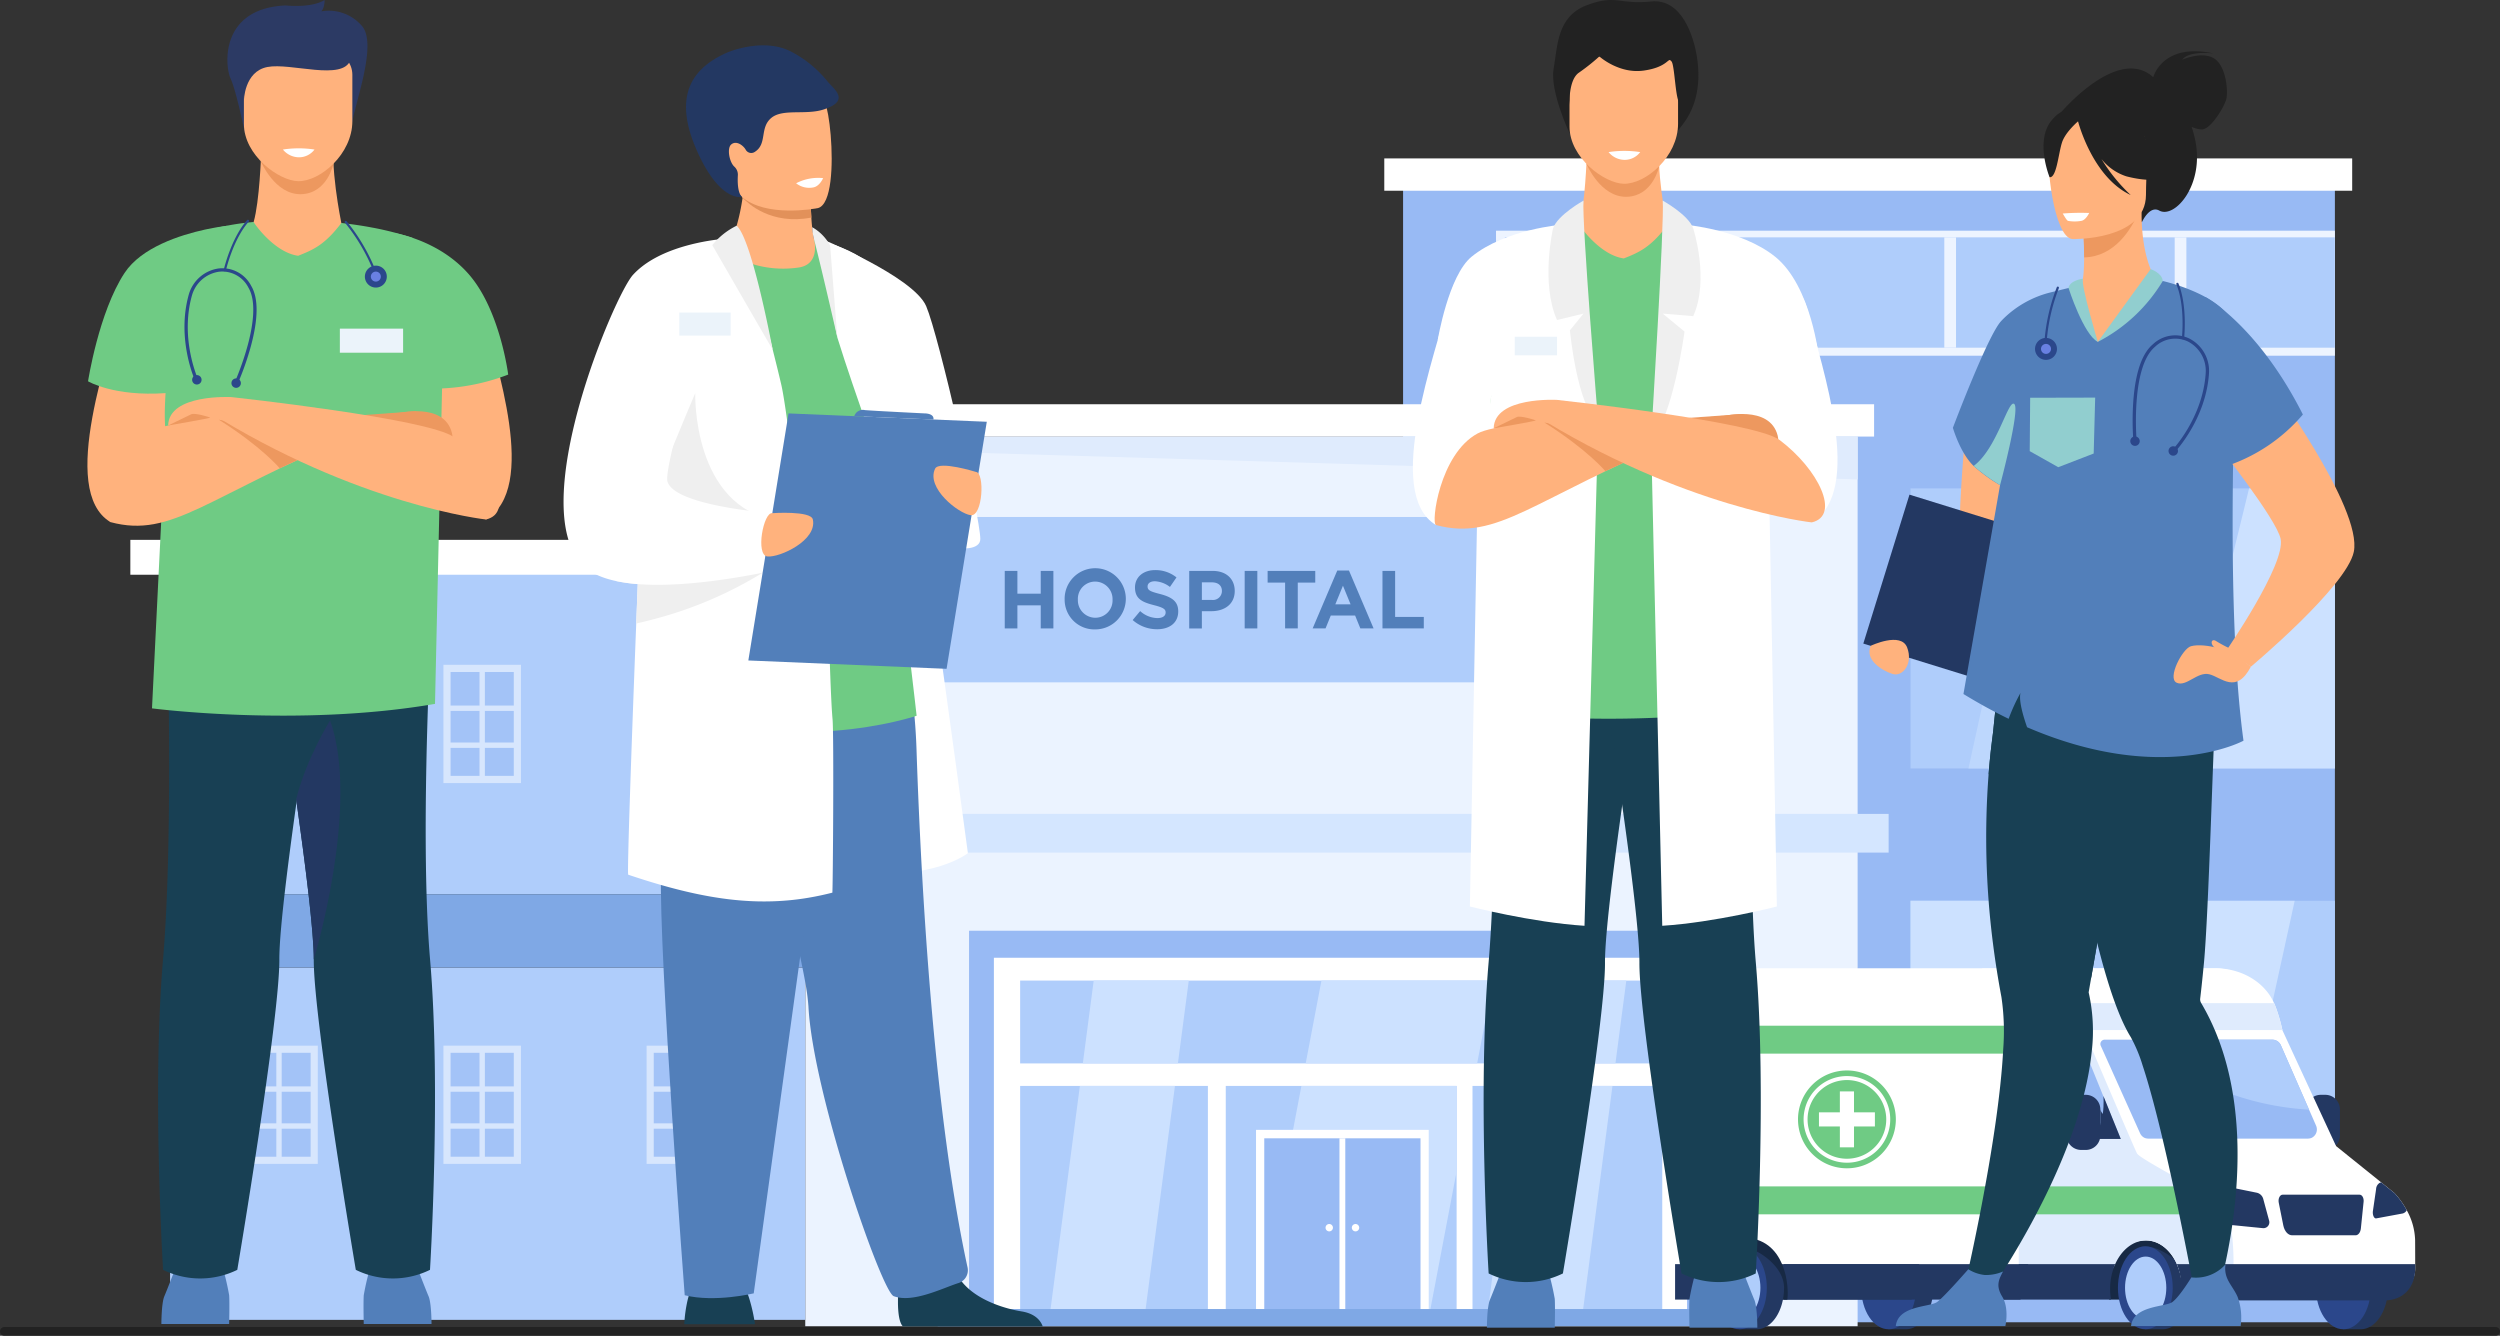 <svg xmlns="http://www.w3.org/2000/svg" width="572" height="305.62" viewBox="0 0 572 305.62">
  <rect x="0" y="0" width="572" height="305.62" fill="#333333" stroke="none"/>
  <g id="occucare_samoa_3" transform="translate(-1026.602 -1064)">
    <g id="Group_175911" data-name="Group 175911" transform="translate(1028 1064)">
      <g id="Ophthalmic_Intervention" data-name="Ophthalmic Intervention" transform="translate(0.001 304.62)">
        <g id="X-ray-ILO" transform="translate(-0.398)">
          <g id="Group_175774" data-name="Group 175774" transform="translate(0 0)">
            <line id="Line_135" data-name="Line 135" x1="570" fill="none" stroke="#222" stroke-linecap="round" stroke-width="2"/>
          </g>
        </g>
      </g>
      <g id="Group_170576" data-name="Group 170576" transform="translate(18.603 0)">
        <g id="Group_169479" data-name="Group 169479" transform="translate(0 0)">
          <g id="Group_169478" data-name="Group 169478" transform="translate(0 0)">
            <g id="Group_169292" data-name="Group 169292">
              <g id="Group_169086" data-name="Group 169086" transform="translate(9.822 36.244)">
                <g id="Group_168981" data-name="Group 168981" transform="translate(291.202 3.698)">
                  <rect id="Rectangle_1916" data-name="Rectangle 1916" width="213.197" height="262.594" fill="#98baf4"/>
                </g>
                <g id="Group_168982" data-name="Group 168982" transform="translate(312.465 16.539)">
                  <rect id="Rectangle_1917" data-name="Rectangle 1917" width="191.934" height="28.604" fill="#edf4ff"/>
                </g>
                <g id="Group_168983" data-name="Group 168983" transform="translate(154.421 63.644)">
                  <rect id="Rectangle_1918" data-name="Rectangle 1918" width="240.781" height="203.549" fill="#ebf3ff"/>
                </g>
                <g id="Group_168984" data-name="Group 168984" transform="translate(148.467 56.247)">
                  <rect id="Rectangle_1919" data-name="Rectangle 1919" width="250.502" height="7.396" fill="#fff"/>
                </g>
                <g id="Group_168985" data-name="Group 168985" transform="translate(286.902)">
                  <rect id="Rectangle_1920" data-name="Rectangle 1920" width="221.454" height="7.396" fill="#fff"/>
                </g>
                <g id="Group_168986" data-name="Group 168986" transform="translate(154.421 82.043)">
                  <rect id="Rectangle_1921" data-name="Rectangle 1921" width="155.787" height="37.833" fill="#afcdfb"/>
                </g>
                <g id="Group_168987" data-name="Group 168987" transform="translate(9.092 87.758)">
                  <rect id="Rectangle_1922" data-name="Rectangle 1922" width="145.329" height="80.605" fill="#afcdfb"/>
                </g>
                <g id="Group_168988" data-name="Group 168988" transform="translate(9.092 185.134)">
                  <rect id="Rectangle_1923" data-name="Rectangle 1923" width="145.329" height="80.606" fill="#afcdfb"/>
                </g>
                <g id="Group_168989" data-name="Group 168989" transform="translate(29.235 168.363)">
                  <rect id="Rectangle_1924" data-name="Rectangle 1924" width="125.186" height="16.771" fill="#7fa8e5"/>
                </g>
                <g id="Group_168998" data-name="Group 168998" transform="translate(200.063 94.154)" style="isolation: isolate">
                  <g id="Group_168990" data-name="Group 168990" transform="translate(0 0.226)">
                    <path id="Path_85298" data-name="Path 85298" d="M1746.611,1086.2h2.895v5.208h5.339V1086.2h2.895v13.159h-2.895v-5.282h-5.339v5.282h-2.895Z" transform="translate(-1746.611 -1086.198)" fill="#527fba"/>
                  </g>
                  <g id="Group_168991" data-name="Group 168991" transform="translate(13.705)">
                    <path id="Path_85299" data-name="Path 85299" d="M1780.029,1092.453a7,7,0,1,1,6.975,6.806A6.8,6.8,0,0,1,1780.029,1092.453Zm10.96,0a4,4,0,0,0-3.985-4.135,3.946,3.946,0,0,0-3.948,4.135,4,4,0,0,0,3.985,4.136A3.946,3.946,0,0,0,1790.989,1092.453Z" transform="translate(-1780.029 -1085.648)" fill="#527fba"/>
                  </g>
                  <g id="Group_168992" data-name="Group 168992" transform="translate(29.271 0.038)">
                    <path id="Path_85300" data-name="Path 85300" d="M1817.986,1097.17l1.712-2.049a6.037,6.037,0,0,0,3.929,1.6c1.184,0,1.9-.47,1.9-1.278,0-.734-.451-1.109-2.651-1.673-2.651-.677-4.36-1.41-4.36-4.061,0-2.388,1.917-3.966,4.605-3.966a7.618,7.618,0,0,1,4.888,1.673l-1.5,2.18a6.174,6.174,0,0,0-3.421-1.3c-1.109,0-1.692.508-1.692,1.184,0,.865.564,1.147,2.839,1.729,2.67.7,4.174,1.655,4.174,3.986,0,2.614-1.993,4.08-4.831,4.08A8.377,8.377,0,0,1,1817.986,1097.17Z" transform="translate(-1817.986 -1085.74)" fill="#527fba"/>
                  </g>
                  <g id="Group_168993" data-name="Group 168993" transform="translate(42.206 0.226)">
                    <path id="Path_85301" data-name="Path 85301" d="M1849.526,1086.2h5.376c3.14,0,5.038,1.861,5.038,4.587,0,3.046-2.369,4.625-5.32,4.625h-2.2v3.948h-2.895Zm5.188,6.636a2.044,2.044,0,0,0,2.294-2.031c0-1.3-.9-1.993-2.35-1.993h-2.237v4.023Z" transform="translate(-1849.526 -1086.198)" fill="#527fba"/>
                  </g>
                  <g id="Group_168994" data-name="Group 168994" transform="translate(54.896 0.226)">
                    <path id="Path_85302" data-name="Path 85302" d="M1880.469,1086.2h2.895v13.159h-2.895Z" transform="translate(-1880.469 -1086.198)" fill="#527fba"/>
                  </g>
                  <g id="Group_168995" data-name="Group 168995" transform="translate(60.142 0.226)">
                    <path id="Path_85303" data-name="Path 85303" d="M1897.263,1088.868h-4V1086.2h10.9v2.669h-4v10.49h-2.9Z" transform="translate(-1893.26 -1086.198)" fill="#527fba"/>
                  </g>
                  <g id="Group_168996" data-name="Group 168996" transform="translate(70.444 0.132)">
                    <path id="Path_85304" data-name="Path 85304" d="M1924.021,1085.969h2.67l5.64,13.254H1929.3l-1.2-2.951h-5.565l-1.2,2.951h-2.951Zm3.045,7.746-1.748-4.268-1.748,4.268Z" transform="translate(-1918.381 -1085.969)" fill="#527fba"/>
                  </g>
                  <g id="Group_168997" data-name="Group 168997" transform="translate(86.424 0.226)">
                    <path id="Path_85305" data-name="Path 85305" d="M1957.346,1086.2h2.895v10.527h6.561v2.632h-9.455Z" transform="translate(-1957.346 -1086.198)" fill="#527fba"/>
                  </g>
                </g>
                <g id="Group_168999" data-name="Group 168999" transform="translate(407.302 169.851)">
                  <rect id="Rectangle_1925" data-name="Rectangle 1925" width="97.096" height="64.079" fill="#afcdfb"/>
                </g>
                <g id="Group_169000" data-name="Group 169000" transform="translate(407.302 75.499)">
                  <rect id="Rectangle_1926" data-name="Rectangle 1926" width="97.096" height="64.079" fill="#afcdfb"/>
                </g>
                <g id="Group_169001" data-name="Group 169001" transform="translate(314.486 18.062)">
                  <rect id="Rectangle_1927" data-name="Rectangle 1927" width="189.913" height="25.245" fill="#afcdfb"/>
                </g>
                <g id="Group_169002" data-name="Group 169002" transform="translate(154.421 63.644)">
                  <path id="Path_85306" data-name="Path 85306" d="M1635.317,1013.791l240.781,7.261v-9.8H1635.317Z" transform="translate(-1635.317 -1011.252)" fill="#dfebfd"/>
                </g>
                <g id="Group_169003" data-name="Group 169003" transform="translate(0 87.276)">
                  <rect id="Rectangle_1928" data-name="Rectangle 1928" width="154.421" height="7.98" fill="#fff"/>
                </g>
                <g id="Group_169024" data-name="Group 169024" transform="translate(191.893 176.71)">
                  <g id="Group_169004" data-name="Group 169004">
                    <rect id="Rectangle_1929" data-name="Rectangle 1929" width="169.191" height="88.385" fill="#98baf4"/>
                  </g>
                  <g id="Group_169005" data-name="Group 169005" transform="translate(5.686 6.18)">
                    <rect id="Rectangle_1930" data-name="Rectangle 1930" width="158.603" height="82.502" fill="#fff"/>
                  </g>
                  <g id="Group_169006" data-name="Group 169006" transform="translate(11.691 11.399)">
                    <rect id="Rectangle_1931" data-name="Rectangle 1931" width="146.915" height="18.957" fill="#afcdfb"/>
                  </g>
                  <g id="Group_169007" data-name="Group 169007" transform="translate(11.691 35.505)">
                    <rect id="Rectangle_1932" data-name="Rectangle 1932" width="42.961" height="52.822" fill="#afcdfb"/>
                  </g>
                  <g id="Group_169008" data-name="Group 169008" transform="translate(58.74 35.505)">
                    <rect id="Rectangle_1933" data-name="Rectangle 1933" width="52.818" height="52.822" fill="#afcdfb"/>
                  </g>
                  <g id="Group_169009" data-name="Group 169009" transform="translate(115.191 35.505)">
                    <rect id="Rectangle_1934" data-name="Rectangle 1934" width="43.416" height="52.822" fill="#afcdfb"/>
                  </g>
                  <g id="Group_169010" data-name="Group 169010" transform="translate(65.997 35.505)">
                    <path id="Path_85307" data-name="Path 85307" d="M1897.665,1373.525h35.513v19.549l-6.33,33.273h-39.231Z" transform="translate(-1887.616 -1373.525)" fill="#cce1ff"/>
                  </g>
                  <g id="Group_169018" data-name="Group 169018" transform="translate(65.664 45.556)">
                    <g id="Group_169014" data-name="Group 169014">
                      <g id="Group_169011" data-name="Group 169011">
                        <rect id="Rectangle_1935" data-name="Rectangle 1935" width="39.514" height="42.83" fill="#fff"/>
                      </g>
                      <g id="Group_169012" data-name="Group 169012" transform="translate(1.884 1.936)">
                        <rect id="Rectangle_1936" data-name="Rectangle 1936" width="35.747" height="40.894" fill="#98baf4"/>
                      </g>
                      <g id="Group_169013" data-name="Group 169013" transform="translate(19.091 1.936)">
                        <rect id="Rectangle_1937" data-name="Rectangle 1937" width="1.332" height="40.894" fill="#fff"/>
                      </g>
                    </g>
                    <g id="Group_169017" data-name="Group 169017" transform="translate(15.906 21.539)">
                      <g id="Group_169015" data-name="Group 169015">
                        <path id="Path_85308" data-name="Path 85308" d="M1925.588,1451.4a.844.844,0,1,1,.845.845A.844.844,0,0,1,1925.588,1451.4Z" transform="translate(-1925.588 -1450.554)" fill="#fff"/>
                      </g>
                      <g id="Group_169016" data-name="Group 169016" transform="translate(6.014)">
                        <path id="Path_85309" data-name="Path 85309" d="M1940.252,1451.4a.844.844,0,1,1,.844.845A.844.844,0,0,1,1940.252,1451.4Z" transform="translate(-1940.252 -1450.554)" fill="#fff"/>
                      </g>
                    </g>
                  </g>
                  <g id="Group_169019" data-name="Group 169019" transform="translate(18.415 35.505)">
                    <path id="Path_85310" data-name="Path 85310" d="M1778.535,1373.525h21.751l-6.943,52.822h-21.751Z" transform="translate(-1771.591 -1373.525)" fill="#cce1ff"/>
                  </g>
                  <g id="Group_169020" data-name="Group 169020" transform="translate(26.033 11.399)">
                    <path id="Path_85311" data-name="Path 85311" d="M1814.411,1314.746l-2.491,18.957h-21.752l2.491-18.957Z" transform="translate(-1790.168 -1314.746)" fill="#cce1ff"/>
                  </g>
                  <g id="Group_169021" data-name="Group 169021" transform="translate(118.523 35.505)">
                    <path id="Path_85312" data-name="Path 85312" d="M2022.639,1373.525h21.751l-6.943,52.822H2015.7Z" transform="translate(-2015.696 -1373.525)" fill="#cce1ff"/>
                  </g>
                  <g id="Group_169022" data-name="Group 169022" transform="translate(126.142 11.399)">
                    <path id="Path_85313" data-name="Path 85313" d="M2058.516,1314.746l-2.492,18.957h-21.751l2.491-18.957Z" transform="translate(-2034.273 -1314.746)" fill="#cce1ff"/>
                  </g>
                  <g id="Group_169023" data-name="Group 169023" transform="translate(77.025 11.399)">
                    <path id="Path_85314" data-name="Path 85314" d="M1957.344,1314.746l-3.606,18.957h-39.231l3.607-18.957Z" transform="translate(-1914.506 -1314.746)" fill="#cce1ff"/>
                  </g>
                </g>
                <g id="Group_169025" data-name="Group 169025" transform="translate(307.118 216.106)">
                  <path id="Path_85315" data-name="Path 85315" d="M2007.652,1383.016h.08l-.08.422Z" transform="translate(-2007.652 -1383.016)" fill="#cce1ff"/>
                </g>
                <g id="Group_169026" data-name="Group 169026" transform="translate(420.558 75.5)">
                  <path id="Path_85316" data-name="Path 85316" d="M2316.39,1104.24h-32.127l14.056-64.078h32.126Z" transform="translate(-2284.262 -1040.162)" fill="#bdd7fd"/>
                </g>
                <g id="Group_169027" data-name="Group 169027" transform="translate(449.023 169.852)">
                  <path id="Path_85317" data-name="Path 85317" d="M2385.8,1334.307h-32.126l14.055-64.078h32.127Z" transform="translate(-2353.673 -1270.229)" fill="#cce1ff"/>
                </g>
                <g id="Group_169028" data-name="Group 169028" transform="translate(407.302 169.851)">
                  <path id="Path_85318" data-name="Path 85318" d="M2280.1,1270.227l-14.056,64.079h-14.1v-64.079Z" transform="translate(-2251.942 -1270.227)" fill="#cce1ff"/>
                </g>
                <g id="Group_169029" data-name="Group 169029" transform="translate(469.082 75.499)">
                  <path id="Path_85319" data-name="Path 85319" d="M2437.9,1040.16v64.078h-35.316l15.686-64.078Z" transform="translate(-2402.584 -1040.16)" fill="#cce1ff"/>
                </g>
                <g id="Group_169030" data-name="Group 169030" transform="translate(360.99 18.062)">
                  <rect id="Rectangle_1938" data-name="Rectangle 1938" width="2.677" height="25.245" fill="#edf4ff"/>
                </g>
                <g id="Group_169031" data-name="Group 169031" transform="translate(415.036 18.062)">
                  <rect id="Rectangle_1939" data-name="Rectangle 1939" width="2.677" height="25.245" fill="#edf4ff"/>
                </g>
                <g id="Group_169032" data-name="Group 169032" transform="translate(467.743 18.062)">
                  <rect id="Rectangle_1940" data-name="Rectangle 1940" width="2.677" height="25.245" fill="#edf4ff"/>
                </g>
                <g id="Group_169057" data-name="Group 169057" transform="translate(25.147 115.87)" opacity="0.5">
                  <g id="Group_169040" data-name="Group 169040">
                    <g id="Group_169033" data-name="Group 169033" transform="translate(0.972 0.818)">
                      <rect id="Rectangle_1941" data-name="Rectangle 1941" width="16.099" height="25.412" fill="#98baf4"/>
                    </g>
                    <g id="Group_169039" data-name="Group 169039">
                      <g id="Group_169035" data-name="Group 169035">
                        <g id="Group_169034" data-name="Group 169034">
                          <path id="Path_85320" data-name="Path 85320" d="M1337.833,1165.649H1320.1V1138.6h17.737Zm-16.1-1.637H1336.2v-23.775h-14.462Z" transform="translate(-1320.096 -1138.6)" fill="#fff"/>
                        </g>
                      </g>
                      <g id="Group_169036" data-name="Group 169036" transform="translate(1.432 9.317)">
                        <rect id="Rectangle_1942" data-name="Rectangle 1942" width="14.872" height="1.228" fill="#fff"/>
                      </g>
                      <g id="Group_169037" data-name="Group 169037" transform="translate(1.432 17.774)">
                        <rect id="Rectangle_1943" data-name="Rectangle 1943" width="14.872" height="1.228" fill="#fff"/>
                      </g>
                      <g id="Group_169038" data-name="Group 169038" transform="translate(8.254 0.699)">
                        <rect id="Rectangle_1944" data-name="Rectangle 1944" width="25.531" height="1.228" transform="translate(1.228 0) rotate(90)" fill="#fff"/>
                      </g>
                    </g>
                  </g>
                  <g id="Group_169048" data-name="Group 169048" transform="translate(46.486)">
                    <g id="Group_169041" data-name="Group 169041" transform="translate(0.972 0.818)">
                      <rect id="Rectangle_1945" data-name="Rectangle 1945" width="16.099" height="25.412" fill="#98baf4"/>
                    </g>
                    <g id="Group_169047" data-name="Group 169047">
                      <g id="Group_169043" data-name="Group 169043">
                        <g id="Group_169042" data-name="Group 169042">
                          <path id="Path_85321" data-name="Path 85321" d="M1451.184,1165.649h-17.736V1138.6h17.736Zm-16.1-1.637h14.462v-23.775h-14.462Z" transform="translate(-1433.447 -1138.6)" fill="#fff"/>
                        </g>
                      </g>
                      <g id="Group_169044" data-name="Group 169044" transform="translate(1.433 9.317)">
                        <rect id="Rectangle_1946" data-name="Rectangle 1946" width="14.872" height="1.228" fill="#fff"/>
                      </g>
                      <g id="Group_169045" data-name="Group 169045" transform="translate(1.433 17.774)">
                        <rect id="Rectangle_1947" data-name="Rectangle 1947" width="14.872" height="1.228" fill="#fff"/>
                      </g>
                      <g id="Group_169046" data-name="Group 169046" transform="translate(8.255 0.699)">
                        <rect id="Rectangle_1948" data-name="Rectangle 1948" width="25.531" height="1.228" transform="translate(1.228 0) rotate(90)" fill="#fff"/>
                      </g>
                    </g>
                  </g>
                  <g id="Group_169056" data-name="Group 169056" transform="translate(92.972)">
                    <g id="Group_169049" data-name="Group 169049" transform="translate(0.972 0.818)">
                      <rect id="Rectangle_1949" data-name="Rectangle 1949" width="16.099" height="25.412" fill="#98baf4"/>
                    </g>
                    <g id="Group_169055" data-name="Group 169055">
                      <g id="Group_169051" data-name="Group 169051">
                        <g id="Group_169050" data-name="Group 169050">
                          <path id="Path_85322" data-name="Path 85322" d="M1564.536,1165.649H1546.8V1138.6h17.737Zm-16.1-1.637H1562.9v-23.775h-14.462Z" transform="translate(-1546.799 -1138.6)" fill="#fff"/>
                        </g>
                      </g>
                      <g id="Group_169052" data-name="Group 169052" transform="translate(1.433 9.317)">
                        <rect id="Rectangle_1950" data-name="Rectangle 1950" width="14.872" height="1.228" fill="#fff"/>
                      </g>
                      <g id="Group_169053" data-name="Group 169053" transform="translate(1.433 17.774)">
                        <rect id="Rectangle_1951" data-name="Rectangle 1951" width="14.872" height="1.228" fill="#fff"/>
                      </g>
                      <g id="Group_169054" data-name="Group 169054" transform="translate(8.254 0.699)">
                        <rect id="Rectangle_1952" data-name="Rectangle 1952" width="25.531" height="1.228" transform="translate(1.228 0) rotate(90)" fill="#fff"/>
                      </g>
                    </g>
                  </g>
                </g>
                <g id="Group_169082" data-name="Group 169082" transform="translate(25.147 203.003)" opacity="0.5">
                  <g id="Group_169065" data-name="Group 169065">
                    <g id="Group_169058" data-name="Group 169058" transform="translate(0.972 0.819)">
                      <rect id="Rectangle_1953" data-name="Rectangle 1953" width="16.099" height="25.412" fill="#98baf4"/>
                    </g>
                    <g id="Group_169064" data-name="Group 169064">
                      <g id="Group_169060" data-name="Group 169060">
                        <g id="Group_169059" data-name="Group 169059">
                          <path id="Path_85323" data-name="Path 85323" d="M1337.833,1378.114H1320.1v-27.05h17.737Zm-16.1-1.637H1336.2V1352.7h-14.462Z" transform="translate(-1320.096 -1351.065)" fill="#fff"/>
                        </g>
                      </g>
                      <g id="Group_169061" data-name="Group 169061" transform="translate(1.432 9.318)">
                        <rect id="Rectangle_1954" data-name="Rectangle 1954" width="14.872" height="1.227" fill="#fff"/>
                      </g>
                      <g id="Group_169062" data-name="Group 169062" transform="translate(1.432 17.774)">
                        <rect id="Rectangle_1955" data-name="Rectangle 1955" width="14.872" height="1.228" fill="#fff"/>
                      </g>
                      <g id="Group_169063" data-name="Group 169063" transform="translate(8.254 0.699)">
                        <rect id="Rectangle_1956" data-name="Rectangle 1956" width="25.531" height="1.228" transform="translate(1.228 0) rotate(90)" fill="#fff"/>
                      </g>
                    </g>
                  </g>
                  <g id="Group_169073" data-name="Group 169073" transform="translate(46.486)">
                    <g id="Group_169066" data-name="Group 169066" transform="translate(0.972 0.819)">
                      <rect id="Rectangle_1957" data-name="Rectangle 1957" width="16.099" height="25.412" fill="#98baf4"/>
                    </g>
                    <g id="Group_169072" data-name="Group 169072">
                      <g id="Group_169068" data-name="Group 169068">
                        <g id="Group_169067" data-name="Group 169067">
                          <path id="Path_85324" data-name="Path 85324" d="M1451.184,1378.114h-17.736v-27.05h17.736Zm-16.1-1.637h14.462V1352.7h-14.462Z" transform="translate(-1433.447 -1351.065)" fill="#fff"/>
                        </g>
                      </g>
                      <g id="Group_169069" data-name="Group 169069" transform="translate(1.433 9.318)">
                        <rect id="Rectangle_1958" data-name="Rectangle 1958" width="14.872" height="1.227" fill="#fff"/>
                      </g>
                      <g id="Group_169070" data-name="Group 169070" transform="translate(1.433 17.774)">
                        <rect id="Rectangle_1959" data-name="Rectangle 1959" width="14.872" height="1.228" fill="#fff"/>
                      </g>
                      <g id="Group_169071" data-name="Group 169071" transform="translate(8.255 0.699)">
                        <rect id="Rectangle_1960" data-name="Rectangle 1960" width="25.531" height="1.228" transform="translate(1.228 0) rotate(90)" fill="#fff"/>
                      </g>
                    </g>
                  </g>
                  <g id="Group_169081" data-name="Group 169081" transform="translate(92.972)">
                    <g id="Group_169074" data-name="Group 169074" transform="translate(0.972 0.819)">
                      <rect id="Rectangle_1961" data-name="Rectangle 1961" width="16.099" height="25.412" fill="#98baf4"/>
                    </g>
                    <g id="Group_169080" data-name="Group 169080">
                      <g id="Group_169076" data-name="Group 169076">
                        <g id="Group_169075" data-name="Group 169075">
                          <path id="Path_85325" data-name="Path 85325" d="M1564.536,1378.114H1546.8v-27.05h17.737Zm-16.1-1.637H1562.9V1352.7h-14.462Z" transform="translate(-1546.799 -1351.065)" fill="#fff"/>
                        </g>
                      </g>
                      <g id="Group_169077" data-name="Group 169077" transform="translate(1.433 9.318)">
                        <rect id="Rectangle_1962" data-name="Rectangle 1962" width="14.872" height="1.227" fill="#fff"/>
                      </g>
                      <g id="Group_169078" data-name="Group 169078" transform="translate(1.433 17.774)">
                        <rect id="Rectangle_1963" data-name="Rectangle 1963" width="14.872" height="1.228" fill="#fff"/>
                      </g>
                      <g id="Group_169079" data-name="Group 169079" transform="translate(8.254 0.699)">
                        <rect id="Rectangle_1964" data-name="Rectangle 1964" width="25.531" height="1.228" transform="translate(1.228 0) rotate(90)" fill="#fff"/>
                      </g>
                    </g>
                  </g>
                </g>
                <g id="Group_169083" data-name="Group 169083" transform="translate(150.68 149.975)">
                  <rect id="Rectangle_1965" data-name="Rectangle 1965" width="251.618" height="8.855" fill="#d4e6ff"/>
                </g>
                <g id="Group_169084" data-name="Group 169084" transform="translate(184.708 263.263)">
                  <rect id="Rectangle_1966" data-name="Rectangle 1966" width="187.984" height="3.929" fill="#7fa8e5"/>
                </g>
              </g>
              <g id="Group_169164" data-name="Group 169164" transform="translate(363.257 221.546)">
                <g id="Group_169119" data-name="Group 169119" transform="translate(144.39 28.95)">
                  <g id="Group_169117" data-name="Group 169117">
                    <path id="Path_85355" data-name="Path 85355" d="M2389.392,1348.52v5.947a3.331,3.331,0,0,1-3.333,3.332h-1.065a3.343,3.343,0,0,1-3.332-3.332v-5.947a3.283,3.283,0,0,1,.483-1.711v-.009a3.343,3.343,0,0,1,2.849-1.612h1.065A3.344,3.344,0,0,1,2389.392,1348.52Z" transform="translate(-2381.662 -1345.188)" fill="#233862"/>
                  </g>
                  <g id="Group_169118" data-name="Group 169118" transform="translate(0 1.62)" opacity="0.3">
                    <path id="Path_85356" data-name="Path 85356" d="M2389.043,1359.134a3.344,3.344,0,0,1-2.983,1.845h-1.065a3.343,3.343,0,0,1-3.332-3.331V1351.7a3.287,3.287,0,0,1,.483-1.712C2382.208,1350.357,2383.624,1358.516,2389.043,1359.134Z" transform="translate(-2381.662 -1349.989)" fill="#233862"/>
                  </g>
                </g>
                <g id="Group_169120" data-name="Group 169120" transform="translate(98.587 59.188)">
                  <path id="Path_85357" data-name="Path 85357" d="M2246.673,1451.393h16.47v-16.622h-17.182Z" transform="translate(-2245.961 -1434.771)" fill="#172944"/>
                </g>
                <g id="Group_169121" data-name="Group 169121" transform="translate(70.317 0.001)">
                  <path id="Path_85358" data-name="Path 85358" d="M2243.121,1300.091l-80.914,2v-42.668h53.134a13.5,13.5,0,0,1,12.014,7.343l3.478,6.787Z" transform="translate(-2162.207 -1259.419)" fill="#fff"/>
                </g>
                <g id="Group_169122" data-name="Group 169122" transform="translate(105.087 63.617)">
                  <path id="Path_85359" data-name="Path 85359" d="M2265.4,1457.381a26.49,26.49,0,0,0,2.328,9.489h3.939c3.461,0,6.268-4.248,6.268-9.489s-6.746-9.489-10.207-9.489S2265.4,1452.141,2265.4,1457.381Z" transform="translate(-2265.22 -1447.893)" fill="#233862"/>
                </g>
                <g id="Group_169123" data-name="Group 169123" transform="translate(101.325 63.616)">
                  <ellipse id="Ellipse_562" data-name="Ellipse 562" cx="6.268" cy="9.489" rx="6.268" ry="9.489" fill="#2b478b"/>
                </g>
                <g id="Group_169124" data-name="Group 169124" transform="translate(102.95 65.958)">
                  <ellipse id="Ellipse_563" data-name="Ellipse 563" cx="4.721" cy="7.147" rx="4.721" ry="7.147" fill="#afcdfb"/>
                </g>
                <g id="Group_169125" data-name="Group 169125" transform="translate(150.392 63.617)">
                  <path id="Path_85360" data-name="Path 85360" d="M2399.62,1457.381a26.492,26.492,0,0,0,2.328,9.489h3.94c3.462,0,6.268-4.248,6.268-9.489s-6.746-9.489-10.208-9.489S2399.62,1452.141,2399.62,1457.381Z" transform="translate(-2399.442 -1447.893)" fill="#233862"/>
                </g>
                <g id="Group_169126" data-name="Group 169126" transform="translate(146.629 63.617)">
                  <path id="Path_85361" data-name="Path 85361" d="M2388.3,1457.381c0,5.241,2.806,9.489,6.268,9.489s6.268-4.248,6.268-9.489-2.806-9.489-6.268-9.489S2388.3,1452.141,2388.3,1457.381Z" transform="translate(-2388.295 -1447.893)" fill="#2b478b"/>
                </g>
                <g id="Group_169127" data-name="Group 169127" transform="translate(46.354 63.617)">
                  <path id="Path_85362" data-name="Path 85362" d="M2091.389,1457.381a26.494,26.494,0,0,0,2.328,9.489h3.941c3.462,0,6.267-4.248,6.267-9.489s-6.746-9.489-10.208-9.489S2091.389,1452.141,2091.389,1457.381Z" transform="translate(-2091.211 -1447.893)" fill="#233862"/>
                </g>
                <g id="Group_169128" data-name="Group 169128" transform="translate(42.592 63.617)">
                  <path id="Path_85363" data-name="Path 85363" d="M2080.065,1457.381c0,5.241,2.807,9.489,6.269,9.489s6.267-4.248,6.267-9.489-2.806-9.489-6.267-9.489S2080.065,1452.141,2080.065,1457.381Z" transform="translate(-2080.065 -1447.893)" fill="#2b478b"/>
                </g>
                <g id="Group_169129" data-name="Group 169129" transform="translate(71.452 39.008)">
                  <path id="Path_85364" data-name="Path 85364" d="M2263.463,1404.6c.009,3.968-3.062,5.6-7.021,5.6l-44.524.386c.135-.78-1.825-.385-1.825-1.218,0-6.135-3.681-11.115-8.213-11.115s-8.854,3.337-8.854,9.472c0,.833-.989,1.972-.855,2.752l-23.857-2.094s-2.671-8.705-2.537-14.778c.108-5.284.108-15.637-.206-18.163,0-.376,26.152-.421,32.753-.448.9-.009,1.433-.009,1.487-.009l.09.063.1.072c1.218.851,8.043,5.634,12.278,8.437,3.736,2.462,31.3,3.466,42.114,3.771,2.687.072,4.344.1,4.344.1a19.513,19.513,0,0,1,2.785,3.905,14.81,14.81,0,0,1,1.917,6.843c.009,1.621.018,3.573.018,5.49C2263.463,1403.978,2263.463,1404.292,2263.463,1404.6Z" transform="translate(-2165.57 -1374.986)" fill="#fff"/>
                </g>
                <g id="Group_169130" data-name="Group 169130" transform="translate(97.302 16.331)">
                  <path id="Path_85365" data-name="Path 85365" d="M2289.56,1330.477H2253.2a2.149,2.149,0,0,1-1.952-1.254l-9-20.026a.992.992,0,0,1,.9-1.4h38.36a2.136,2.136,0,0,1,1.953,1.28l6.448,14.733,1.613,3.681A2.136,2.136,0,0,1,2289.56,1330.477Z" transform="translate(-2242.154 -1307.8)" fill="#98baf4"/>
                </g>
                <g id="Group_169131" data-name="Group 169131" transform="translate(70.315 0.004)">
                  <path id="Path_85366" data-name="Path 85366" d="M2219.653,1327.11c-.008.63-.035,1.221-.069,1.747-.261,3.486-3.762,6.377-3.762,6.377h-8.17a14.469,14.469,0,0,0-.957-8.124c-1.443-3.24-4.058-5.409-7.048-5.409s-5.617,2.169-7.06,5.409c-.734,1.667-2.457,3.49-2.457,5.575,0,.833-.713.819-.579,1.6l-27.353.951v-75.8h23.62l.112,14.126a22.318,22.318,0,0,0,1.205,4.011c.722,1.689,1.682,3.939,2.725,6.388,2.15,5.022,4.661,10.881,6.23,14.49.788,1.828,1.344,3.071,1.487,3.34.441.84,6.994,4.392,12.534,7.544,1.383.787,2.7,1.547,3.848,2.234a27.34,27.34,0,0,1,3.509,2.357C2218.981,1315.281,2219.733,1322.357,2219.653,1327.11Z" transform="translate(-2162.199 -1259.429)" fill="#dfebfd"/>
                </g>
                <g id="Group_169132" data-name="Group 169132" transform="translate(105.692 39.008)">
                  <path id="Path_85367" data-name="Path 85367" d="M2325.936,1387.427h-43.1l-15.736-12.378-.09-.063h43.474l12.378,9.959Z" transform="translate(-2267.013 -1374.986)" fill="#fff"/>
                </g>
                <g id="Group_169133" data-name="Group 169133" transform="translate(119.581 50.678)">
                  <path id="Path_85368" data-name="Path 85368" d="M2315.677,1417.6l-3.9-.385a3.053,3.053,0,0,1-2.705-2.5l-.9-4.926a.682.682,0,0,1-.018-.233,47.3,47.3,0,0,1,6,3.815C2314.808,1413.958,2315.318,1415.57,2315.677,1417.6Z" transform="translate(-2308.159 -1409.561)" fill="#a8302d"/>
                </g>
                <g id="Group_169134" data-name="Group 169134" transform="translate(86.975 0.002)">
                  <path id="Path_85369" data-name="Path 85369" d="M2263.53,1273.55h-44.9a26.005,26.005,0,0,0-1.3-6.154c-1-2.9-2.736-6.129-5.77-7.974h36.689c5.982,0,11.28,3.194,13.386,7.974a6.109,6.109,0,0,1,.259.594A37.5,37.5,0,0,1,2263.53,1273.55Z" transform="translate(-2211.56 -1259.422)" fill="#fff"/>
                </g>
                <g id="Group_169135" data-name="Group 169135" transform="translate(119.581 50.669)">
                  <path id="Path_85370" data-name="Path 85370" d="M2315.686,1417.586l-3.9-.386a3.052,3.052,0,0,1-2.705-2.5l-.9-4.927a.731.731,0,0,1-.018-.241,48.141,48.141,0,0,1,6,3.824C2314.808,1413.941,2315.318,1415.552,2315.686,1417.586Z" transform="translate(-2308.159 -1409.534)" fill="#a2c2dd"/>
                </g>
                <g id="Group_169136" data-name="Group 169136" transform="translate(114.81 67.686)">
                  <path id="Path_85371" data-name="Path 85371" d="M2348.56,1460.891c.01,3.967-2.36,7.557-7.565,7.353l-46.53.008a18.219,18.219,0,0,0,.5-2.736,13.509,13.509,0,0,0-.938-5.566h54.527C2348.56,1460.264,2348.56,1460.578,2348.56,1460.891Z" transform="translate(-2294.025 -1459.95)" fill="#233862"/>
                </g>
                <g id="Group_169137" data-name="Group 169137" transform="translate(70.315 67.686)">
                  <path id="Path_85372" data-name="Path 85372" d="M2191.424,1465.655a14.2,14.2,0,0,0,.2,2.418H2162.2v-8.124h30.389A14.2,14.2,0,0,0,2191.424,1465.655Z" transform="translate(-2162.2 -1459.95)" fill="#233862"/>
                </g>
                <g id="Group_169138" data-name="Group 169138" transform="translate(138.072 51.799)">
                  <path id="Path_85373" data-name="Path 85373" d="M2363.871,1412.88H2381.5c.562,0,.992.76.907,1.6l-.627,6.125c-.091.9-.6,1.566-1.206,1.566h-14.52c-.932,0-1.753-.921-2.024-2.269l-1.044-5.207C2362.8,1413.792,2363.248,1412.88,2363.871,1412.88Z" transform="translate(-2362.942 -1412.88)" fill="#233862"/>
                </g>
                <g id="Group_169139" data-name="Group 169139" transform="translate(105.961 16.331)">
                  <path id="Path_85374" data-name="Path 85374" d="M2306.9,1323.814a64.986,64.986,0,0,1-39.094-16.013H2298.5a2.135,2.135,0,0,1,1.953,1.28Z" transform="translate(-2267.809 -1307.8)" fill="#afcdfb"/>
                </g>
                <g id="Group_169140" data-name="Group 169140">
                  <path id="Path_85375" data-name="Path 85375" d="M2032.509,1259.417v72.075l-78.631,1.031v-73.106Z" transform="translate(-1953.879 -1259.417)" fill="#fff"/>
                </g>
                <g id="Group_169141" data-name="Group 169141" transform="translate(92.746 7.976)">
                  <path id="Path_85376" data-name="Path 85376" d="M2274.854,1289.2h-44.9a25.94,25.94,0,0,0-1.3-6.154h44.3a6,6,0,0,1,.26.594A37.359,37.359,0,0,1,2274.854,1289.2Z" transform="translate(-2228.655 -1283.046)" fill="#dfebfd"/>
                </g>
                <g id="Group_169142" data-name="Group 169142" transform="translate(159.637 48.968)">
                  <path id="Path_85377" data-name="Path 85377" d="M2434.6,1410.879a1.454,1.454,0,0,1-.923.744l-6.045,1.12c-.51.1-.9-.788-.77-1.7l.591-4.067.019-.1.116-.833a1.756,1.756,0,0,1,.805-1.415l.35-.134,3.072,2.481A19.536,19.536,0,0,1,2434.6,1410.879Z" transform="translate(-2426.833 -1404.493)" fill="#233862"/>
                </g>
                <g id="Group_169143" data-name="Group 169143" transform="translate(0.001 49.9)">
                  <rect id="Rectangle_1968" data-name="Rectangle 1968" width="125.583" height="6.391" fill="#6fcb84"/>
                </g>
                <g id="Group_169144" data-name="Group 169144" transform="translate(0 13.137)">
                  <rect id="Rectangle_1969" data-name="Rectangle 1969" width="78.63" height="6.388" fill="#6fcb84"/>
                </g>
                <g id="Group_169151" data-name="Group 169151" transform="translate(28.123 23.378)">
                  <g id="Group_169145" data-name="Group 169145">
                    <path id="Path_85378" data-name="Path 85378" d="M2037.2,1339.872a11.193,11.193,0,1,1,11.192,11.192A11.192,11.192,0,0,1,2037.2,1339.872Z" transform="translate(-2037.198 -1328.68)" fill="#6fcb84"/>
                  </g>
                  <g id="Group_169150" data-name="Group 169150" transform="translate(1.283 1.283)">
                    <g id="Group_169149" data-name="Group 169149">
                      <g id="Group_169147" data-name="Group 169147">
                        <g id="Group_169146" data-name="Group 169146">
                          <path id="Path_85379" data-name="Path 85379" d="M2050.909,1352.3a9.911,9.911,0,1,1,7.007-2.9A9.843,9.843,0,0,1,2050.909,1352.3Zm0-18.907a9,9,0,1,0,6.363,2.635A8.939,8.939,0,0,0,2050.909,1333.393Z" transform="translate(-2041 -1332.48)" fill="#fff"/>
                        </g>
                      </g>
                      <g id="Group_169148" data-name="Group 169148" transform="translate(3.509 3.509)">
                        <path id="Path_85380" data-name="Path 85380" d="M2064.2,1347.661h-4.783v-4.784h-3.234v4.784H2051.4v3.233h4.783v4.784h3.234v-4.784h4.783Z" transform="translate(-2051.395 -1342.877)" fill="#fff"/>
                      </g>
                    </g>
                  </g>
                </g>
                <g id="Group_169152" data-name="Group 169152" transform="translate(119.581 48.97)">
                  <path id="Path_85381" data-name="Path 85381" d="M2323.075,1414.985l-7.389-.734h-.009l-3.9-.385a3.052,3.052,0,0,1-2.705-2.5l-.9-4.927a.679.679,0,0,1-.018-.232v-.009a1.639,1.639,0,0,1,1.971-1.665l11.509,2.337a1.983,1.983,0,0,1,1.513,1.415l1.354,5A1.35,1.35,0,0,1,2323.075,1414.985Z" transform="translate(-2308.159 -1404.5)" fill="#233862"/>
                </g>
                <g id="Group_169153" data-name="Group 169153" transform="translate(85.204 16.743)">
                  <path id="Path_85382" data-name="Path 85382" d="M2215.306,1312.211l7.745,19.078h-13.29s-2.726-.456-3.076-6.028c-.373-5.948-.372-16.213-.372-16.213l5.834-.028C2214.37,1309.356,2214.719,1310.577,2215.306,1312.211Z" transform="translate(-2206.313 -1309.02)" fill="#98baf4"/>
                </g>
                <g id="Group_169154" data-name="Group 169154" transform="translate(94.867 29.215)">
                  <path id="Path_85383" data-name="Path 85383" d="M2238.074,1345.973s.672,7.71-3.134,9.822h7.111Z" transform="translate(-2234.94 -1345.973)" fill="#233862"/>
                </g>
                <g id="Group_169155" data-name="Group 169155" transform="translate(97.302 32.285)">
                  <path id="Path_85384" data-name="Path 85384" d="M2243.9,1357.158s-1.605-1.143-1.744-2.09v5.393h2.1Z" transform="translate(-2242.154 -1355.068)" fill="#233862"/>
                </g>
                <g id="Group_169156" data-name="Group 169156" transform="translate(89.571 28.95)">
                  <path id="Path_85385" data-name="Path 85385" d="M2226.979,1348.52v5.947a3.329,3.329,0,0,1-3.332,3.332h-1.065a3.342,3.342,0,0,1-3.332-3.332v-5.947a3.275,3.275,0,0,1,.484-1.711v-.009a3.342,3.342,0,0,1,2.848-1.612h1.065A3.342,3.342,0,0,1,2226.979,1348.52Z" transform="translate(-2219.25 -1345.188)" fill="#233862"/>
                </g>
                <g id="Group_169157" data-name="Group 169157" transform="translate(24.931 67.686)">
                  <path id="Path_85386" data-name="Path 85386" d="M2081.517,1465.655a7.931,7.931,0,0,0,.363,2.418h-54.138v-8.124h55.918A9.026,9.026,0,0,0,2081.517,1465.655Z" transform="translate(-2027.742 -1459.95)" fill="#233862"/>
                </g>
                <g id="Group_169158" data-name="Group 169158" transform="translate(0 67.686)">
                  <path id="Path_85387" data-name="Path 85387" d="M2007.655,1465.655a7.946,7.946,0,0,0,.363,2.418h-54.138v-8.124H2009.8A9.024,9.024,0,0,0,2007.655,1465.655Z" transform="translate(-1953.879 -1459.95)" fill="#233862"/>
                </g>
                <g id="Group_169159" data-name="Group 169159" transform="translate(6.082 61.637)">
                  <path id="Path_85388" data-name="Path 85388" d="M1991.5,1456.207h-19.341c-.408-1.746-1.639-14.177,9.2-14.178C1991.207,1442.029,1991.932,1453.372,1991.5,1456.207Z" transform="translate(-1971.898 -1442.029)" fill="#172944"/>
                </g>
                <g id="Group_169163" data-name="Group 169163" transform="translate(8.456 63.617)">
                  <g id="Group_169160" data-name="Group 169160" transform="translate(3.763)">
                    <path id="Path_85389" data-name="Path 85389" d="M1990.255,1457.381a26.494,26.494,0,0,0,2.328,9.489h3.94c3.462,0,6.268-4.248,6.268-9.489s-6.747-9.489-10.208-9.489S1990.255,1452.141,1990.255,1457.381Z" transform="translate(-1990.077 -1447.893)" fill="#233862"/>
                  </g>
                  <g id="Group_169161" data-name="Group 169161">
                    <path id="Path_85390" data-name="Path 85390" d="M1978.93,1457.381c0,5.241,2.805,9.489,6.267,9.489s6.268-4.248,6.268-9.489-2.807-9.489-6.268-9.489S1978.93,1452.141,1978.93,1457.381Z" transform="translate(-1978.93 -1447.893)" fill="#2b478b"/>
                  </g>
                  <g id="Group_169162" data-name="Group 169162" transform="translate(1.626 2.341)">
                    <ellipse id="Ellipse_564" data-name="Ellipse 564" cx="4.721" cy="7.147" rx="4.721" ry="7.147" fill="#afcdfb"/>
                  </g>
                </g>
              </g>
              <g id="Group_169190" data-name="Group 169190" transform="translate(303.266)">
                <g id="Group_169165" data-name="Group 169165" transform="translate(32.081)">
                  <path id="Path_85391" data-name="Path 85391" d="M1271.815,777.261s-4.55-9.671-3.634-14.771.707-11.869,7.508-14.485,7.4-.1,14.794-.883c7.163-.761,9.722,8.309,10.4,12.163,1.433,8.141-1.019,13.242-3.177,15.988-1.866,2.374-2.714,3.564-2.714,3.564Z" transform="translate(-1268.059 -746.783)" fill="#222"/>
                </g>
                <g id="Group_169166" data-name="Group 169166" transform="translate(16.939 289.362)">
                  <path id="Path_85392" data-name="Path 85392" d="M1230.261,1483.5s0-4.771.68-6.356,3.173-8.044,3.173-8.044h9.743a59.734,59.734,0,0,1,1.927,7.817c.113,1.927,0,6.584,0,6.584Z" transform="translate(-1230.261 -1469.098)" fill="#527fba"/>
                </g>
                <g id="Group_169167" data-name="Group 169167" transform="translate(63.234 289.362)">
                  <path id="Path_85393" data-name="Path 85393" d="M1361.4,1483.5s0-4.771-.68-6.356-3.172-8.044-3.172-8.044H1347.8a59.675,59.675,0,0,0-1.926,7.817c-.113,1.927,0,6.584,0,6.584Z" transform="translate(-1345.823 -1469.098)" fill="#527fba"/>
                </g>
                <g id="Group_169168" data-name="Group 169168" transform="translate(16.188 138.561)">
                  <path id="Path_85394" data-name="Path 85394" d="M1230.358,1092.664s1.705,52.059-.844,81.762.018,71.041.018,71.041a19.279,19.279,0,0,0,16.99,0s9.693-57.384,9.631-71.041c-.065-14.544,10.549-79.492,10.549-79.492Z" transform="translate(-1228.386 -1092.664)" fill="#184054"/>
                </g>
                <g id="Group_169169" data-name="Group 169169" transform="translate(41.285 138.473)">
                  <path id="Path_85395" data-name="Path 85395" d="M1328.2,1245.333a19.267,19.267,0,0,1-16.987,0s-9.692-57.383-9.63-71.041c.028-6.142-1.849-21.278-4.028-36.709-2.981-21.112-6.523-42.78-6.523-42.78l37.754-2.36s-3.113,52.149-.564,81.849S1328.2,1245.333,1328.2,1245.333Z" transform="translate(-1291.035 -1092.443)" fill="#184054"/>
                </g>
                <g id="Group_169170" data-name="Group 169170" transform="translate(0 53.911)">
                  <path id="Path_85396" data-name="Path 85396" d="M1213.471,881.358s-14.044,1.669-17.128,14.286-15.211,44.682-3.083,51.928c0,0,12.847-17.214,17.728-31.088S1213.471,881.358,1213.471,881.358Z" transform="translate(-1187.978 -881.358)" fill="#fff"/>
                </g>
                <g id="Group_169171" data-name="Group 169171" transform="translate(70.643 60.56)">
                  <path id="Path_85397" data-name="Path 85397" d="M1366.916,898.041s14.131-1.779,17.214,10.84,12.941,40.794.814,48.04c0,0-13.712-16.614-18.593-30.488S1366.916,898.041,1366.916,898.041Z" transform="translate(-1364.318 -897.955)" fill="#fff"/>
                </g>
                <g id="Group_169172" data-name="Group 169172" transform="translate(27.306 30.478)">
                  <path id="Path_85398" data-name="Path 85398" d="M1268.6,828.4s-.343,10.622-1.7,15.381l-10.761,7.506,40.505,6.061-9.66-13.346s-2.917-14.242-1.387-19.511S1268.6,828.4,1268.6,828.4Z" transform="translate(-1256.14 -822.864)" fill="#ffb27d"/>
                </g>
                <g id="Group_169173" data-name="Group 169173" transform="translate(39.711 37.485)">
                  <path id="Path_85399" data-name="Path 85399" d="M1287.105,840.355s3.2,7.711,9.236,7.541,7.406-6.992,7.406-6.992Z" transform="translate(-1287.105 -840.355)" fill="#ed985f"/>
                </g>
                <g id="Group_169174" data-name="Group 169174" transform="translate(35.837 12.905)">
                  <path id="Path_85400" data-name="Path 85400" d="M1289.854,808.138c-4.372-.077-12.418-5.9-12.418-13.107V783.783c0-2.632,1.836-4.786,4.078-4.786h16.679c2.244,0,4.079,2.154,4.079,4.786V794.4C1302.272,801.954,1294.868,808.227,1289.854,808.138Z" transform="translate(-1277.436 -778.997)" fill="#ffb27d"/>
                </g>
                <g id="Group_169175" data-name="Group 169175" transform="translate(14.789 51.397)">
                  <path id="Path_85401" data-name="Path 85401" d="M1289.708,985.433c-31.278,5.4-64.813,1.027-64.813,1.027l3.113-63.209c-.082-.915-.144-1.855-.169-2.816-.036-1.264-.01-2.76.067-4.425.627-13.262,4.635-37.131,7.692-38.415a56.178,56.178,0,0,1,12.574-2.513c0,.159,4.661,6.973,10.191,7.734,3.437-1.357,6.135-2.518,9.9-7.513,2.2.256,4.522.575,6.983,1.043.18.031.365.067.55.1a75.9,75.9,0,0,1,8.643,2.22s3.972,1.542,3.093,29.234Z" transform="translate(-1224.895 -875.082)" fill="#6fcb84"/>
                </g>
                <g id="Group_169176" data-name="Group 169176" transform="translate(44.773 34.509)">
                  <path id="Path_85402" data-name="Path 85402" d="M1299.741,833.217a4.779,4.779,0,0,0,3.739,1.776,4.447,4.447,0,0,0,3.5-1.776A23.745,23.745,0,0,0,1299.741,833.217Z" transform="translate(-1299.741 -832.925)" fill="#fff"/>
                </g>
                <g id="Group_169177" data-name="Group 169177" transform="translate(5.691 51.397)">
                  <path id="Path_85403" data-name="Path 85403" d="M1211.283,936.969l-1.747,94.12s14.1,3.646,26.224,4.417l3.139-115.058-4.316-38.943-3.924-6.423s-12.967,1.014-20.73,7.338c-5.3,4.316-7.743,19.031-7.743,19.031l12.206,12.823Z" transform="translate(-1202.185 -875.082)" fill="#fff"/>
                </g>
                <g id="Group_169178" data-name="Group 169178" transform="translate(54.504 51.397)">
                  <path id="Path_85404" data-name="Path 85404" d="M1351.06,936.969l1.748,94.12s-14.1,3.646-26.224,4.417l-2.55-111.626,3.727-42.375,3.924-6.423s12.929,1.061,20.73,7.338c8.368,6.736,10.048,23.313,10.048,23.313l-14.511,8.54Z" transform="translate(-1324.033 -875.082)" fill="#fff"/>
                </g>
                <g id="Group_169179" data-name="Group 169179" transform="translate(4.978 95.118)">
                  <path id="Path_85405" data-name="Path 85405" d="M1200.708,1009.226c14.193,3.822,22.178-6.054,55.391-19.709l-1.007-5.3s-38.184.443-44.877,4.068C1201.515,993,1199.542,1008.912,1200.708,1009.226Z" transform="translate(-1200.403 -984.219)" fill="#ffb27d"/>
                </g>
                <g id="Group_169180" data-name="Group 169180" transform="translate(18.488 91.468)">
                  <path id="Path_85406" data-name="Path 85406" d="M1248.623,975.136s-14.341-.814-14.495,6.5l13.259-.6Z" transform="translate(-1234.128 -975.109)" fill="#ffb27d"/>
                </g>
                <g id="Group_169181" data-name="Group 169181" transform="translate(68.039 94.722)">
                  <path id="Path_85407" data-name="Path 85407" d="M1360.719,983.738s10.732-2.722,12.53,4.466-15.43,0-15.43,0Z" transform="translate(-1357.819 -983.232)" fill="#ed985f"/>
                </g>
                <g id="Group_169182" data-name="Group 169182" transform="translate(30.077 96.665)">
                  <path id="Path_85408" data-name="Path 85408" d="M1277.014,999.214s-4.084-4.911-13.958-11.132l16.764,3.163,5.117,4.2-2.333,1.185Z" transform="translate(-1263.056 -988.082)" fill="#ed985f"/>
                </g>
                <g id="Group_169183" data-name="Group 169183" transform="translate(60.988 94.723)">
                  <path id="Path_85409" data-name="Path 85409" d="M1340.219,984.278l14.292-1.046-1,4.083Z" transform="translate(-1340.219 -983.232)" fill="#ed985f"/>
                </g>
                <g id="Group_169184" data-name="Group 169184" transform="translate(18.488 95.334)">
                  <path id="Path_85410" data-name="Path 85410" d="M1234.128,987.422s9.807-1.677,9.636-1.805-3.564-1.156-4.343-.771S1234.128,987.422,1234.128,987.422Z" transform="translate(-1234.128 -984.76)" fill="#ed985f"/>
                </g>
                <g id="Group_169185" data-name="Group 169185" transform="translate(31.021 45.898)">
                  <path id="Path_85411" data-name="Path 85411" d="M1273.435,861.354s-5.938,3.284-6.978,6.362c0,0-2.875,12.525.918,20.961l6.061-1.471-3.113,3.825s1.605,17.4,6.474,21.189C1276.8,912.22,1273,866.016,1273.435,861.354Z" transform="translate(-1265.413 -861.354)" fill="#efefef"/>
                </g>
                <g id="Group_169186" data-name="Group 169186" transform="translate(54.504 45.898)">
                  <path id="Path_85412" data-name="Path 85412" d="M1326.69,861.354s5.938,3.284,6.978,6.362c0,0,3.793,11.642,0,20.077l-6.978-.588,4.992,4.119s-2.78,20.539-7.649,24.327C1324.033,915.652,1327.127,866.016,1326.69,861.354Z" transform="translate(-1324.033 -861.354)" fill="#efefef"/>
                </g>
                <g id="Group_169187" data-name="Group 169187" transform="translate(27.306 91.495)">
                  <path id="Path_85413" data-name="Path 85413" d="M1320.1,1003.206s-29.462-3.2-63.963-24.964l5.677-3.066s45.249,4.913,50.919,9.173C1321.633,991.034,1326.774,1001.65,1320.1,1003.206Z" transform="translate(-1256.14 -975.176)" fill="#ffb27d"/>
                </g>
                <g id="Group_169188" data-name="Group 169188" transform="translate(23.307 77.046)">
                  <rect id="Rectangle_1970" data-name="Rectangle 1970" width="9.676" height="4.249" fill="#ebf3fa"/>
                </g>
                <g id="Group_169189" data-name="Group 169189" transform="translate(34.263 6.421)">
                  <path id="Path_85414" data-name="Path 85414" d="M1281.909,769.3s4.447,4.036,10.136,3.239,5.556-3.177,6.351-2.172.882,9.176,1.987,9.712l.588-10.78-11.28-6.484-16.184,1.864,1.574,15.792s-.3-5.787,2.153-7.455A46.376,46.376,0,0,0,1281.909,769.3Z" transform="translate(-1273.507 -762.811)" fill="#222"/>
                </g>
              </g>
              <g id="Group_169227" data-name="Group 169227" transform="translate(0 0.001)">
                <g id="Group_169191" data-name="Group 169191" transform="translate(16.923 288.54)">
                  <path id="Path_85415" data-name="Path 85415" d="M402.307,1482.605s0-4.766.679-6.35,3.169-8.037,3.169-8.037h9.735a59.793,59.793,0,0,1,1.925,7.811c.113,1.924,0,6.577,0,6.577Z" transform="translate(-402.307 -1468.217)" fill="#527fba"/>
                </g>
                <g id="Group_169192" data-name="Group 169192" transform="translate(63.175 288.54)">
                  <path id="Path_85416" data-name="Path 85416" d="M533.427,1482.605s0-4.766-.679-6.35-3.17-8.037-3.17-8.037h-9.735a59.747,59.747,0,0,0-1.925,7.811c-.113,1.924,0,6.577,0,6.577Z" transform="translate(-517.869 -1468.217)" fill="#527fba"/>
                </g>
                <g id="Group_169193" data-name="Group 169193" transform="translate(16.173 137.879)">
                  <path id="Path_85417" data-name="Path 85417" d="M402.4,1091.786s1.7,52.01-.843,81.686.018,70.975.018,70.975a19.259,19.259,0,0,0,16.974,0s9.683-57.331,9.622-70.975c-.065-14.531,10.539-79.419,10.539-79.419Z" transform="translate(-400.432 -1091.786)" fill="#184054"/>
                </g>
                <g id="Group_169194" data-name="Group 169194" transform="translate(41.247 137.791)">
                  <path id="Path_85418" data-name="Path 85418" d="M500.215,1244.313a19.249,19.249,0,0,1-16.973,0s-9.682-57.33-9.62-70.975c.027-6.136-1.847-21.258-4.024-36.675-2.978-21.092-6.517-42.741-6.517-42.741l37.719-2.357s-3.111,52.1-.563,81.774S500.215,1244.313,500.215,1244.313Z" transform="translate(-463.081 -1091.565)" fill="#184054"/>
                </g>
                <g id="Group_169195" data-name="Group 169195" transform="translate(47.764 164.815)">
                  <path id="Path_85419" data-name="Path 85419" d="M483.387,1213.836c.027-6.136-1.847-21.258-4.024-36.675,2.258-9.21,7.76-18.073,7.76-18.073C494.085,1178.614,483.387,1213.836,483.387,1213.836Z" transform="translate(-479.363 -1159.087)" fill="#233862"/>
                </g>
                <g id="Group_169196" data-name="Group 169196" transform="translate(0 53.307)">
                  <path id="Path_85420" data-name="Path 85420" d="M385.493,880.48s-14.031,1.666-17.111,14.273-15.2,44.64-3.081,51.88c0,0,12.835-17.2,17.712-31.06S385.493,880.48,385.493,880.48Z" transform="translate(-360.023 -880.48)" fill="#ffb27d"/>
                </g>
                <g id="Group_169197" data-name="Group 169197" transform="translate(70.578 59.95)">
                  <path id="Path_85421" data-name="Path 85421" d="M538.96,897.162s14.118-1.777,17.2,10.829,12.93,40.756.813,48c0,0-13.7-16.6-18.577-30.461S538.96,897.162,538.96,897.162Z" transform="translate(-536.364 -897.076)" fill="#ffb27d"/>
                </g>
                <g id="Group_169198" data-name="Group 169198" transform="translate(27.281 29.896)">
                  <path id="Path_85422" data-name="Path 85422" d="M440.637,827.52s-.343,10.612-1.7,15.367l-10.751,7.5,40.469,6.056L459,843.108s-2.914-14.229-1.386-19.493S440.637,827.52,440.637,827.52Z" transform="translate(-428.185 -821.985)" fill="#ffb27d"/>
                </g>
                <g id="Group_169199" data-name="Group 169199" transform="translate(39.674 36.896)">
                  <path id="Path_85423" data-name="Path 85423" d="M459.149,839.477s3.2,7.7,9.228,7.534,7.4-6.986,7.4-6.986Z" transform="translate(-459.149 -839.477)" fill="#ed985f"/>
                </g>
                <g id="Group_169200" data-name="Group 169200" transform="translate(32.033 0)">
                  <path id="Path_85424" data-name="Path 85424" d="M444.1,777.95s-1.946-9.718-3.305-12.661-2.49-16.074,12.565-16.754c0,0,5.773.68,8.943-1.245,0,0,0,1.925-.793,2.6a10.008,10.008,0,0,1,9.282,3.283c4.075,4.528-2.716,20.376-2.377,24.111Z" transform="translate(-440.06 -747.29)" fill="#2c3a64"/>
                </g>
                <g id="Group_169201" data-name="Group 169201" transform="translate(35.804 12.339)">
                  <path id="Path_85425" data-name="Path 85425" d="M461.888,807.233c-4.367-.077-12.406-5.892-12.406-13.094V782.9c0-2.63,1.834-4.781,4.076-4.781h16.662c2.241,0,4.075,2.152,4.075,4.781v10.6C474.294,801.055,466.9,807.322,461.888,807.233Z" transform="translate(-449.481 -778.119)" fill="#ffb27d"/>
                </g>
                <g id="Group_169202" data-name="Group 169202" transform="translate(35.248 9.793)">
                  <path id="Path_85426" data-name="Path 85426" d="M448.648,785.086s.023-6.753,5.372-7.791,17.319,3.291,19.017-1.633-23.139-4.839-24.389-1.7S448.648,785.086,448.648,785.086Z" transform="translate(-448.093 -771.759)" fill="#2c3a64"/>
                </g>
                <g id="Group_169203" data-name="Group 169203" transform="translate(14.775 50.795)">
                  <path id="Path_85427" data-name="Path 85427" d="M463.424,907.2l-1.73,77.254c-31.25,5.391-64.753,1.027-64.753,1.027l3.111-63.152c-.082-.914-.144-1.852-.169-2.813-.036-1.263-.01-2.757.067-4.42.626-13.251,4.631-37.1,7.685-38.381A56.156,56.156,0,0,1,420.2,874.2c0,.159,4.656,6.966,10.18,7.727,3.435-1.356,6.131-2.516,9.888-7.506,2.2.257,4.518.575,6.977,1.042.179.031.364.067.549.1a75.664,75.664,0,0,1,8.635,2.218s3.969,1.54,3.091,29.207Z" transform="translate(-396.94 -874.203)" fill="#6fcb84"/>
                </g>
                <g id="Group_169204" data-name="Group 169204" transform="translate(44.731 33.922)">
                  <path id="Path_85428" data-name="Path 85428" d="M471.786,832.338a4.777,4.777,0,0,0,3.736,1.775,4.442,4.442,0,0,0,3.493-1.775A23.716,23.716,0,0,0,471.786,832.338Z" transform="translate(-471.786 -832.046)" fill="#fff"/>
                </g>
                <g id="Group_169205" data-name="Group 169205" transform="translate(4.973 94.475)">
                  <path id="Path_85429" data-name="Path 85429" d="M372.753,1008.325c14.179,3.818,22.158-6.049,55.339-19.692l-1.006-5.293s-38.149.443-44.836,4.064C373.559,992.111,371.588,1008.011,372.753,1008.325Z" transform="translate(-372.448 -983.34)" fill="#ffb27d"/>
                </g>
                <g id="Group_169206" data-name="Group 169206" transform="translate(0.144 51.652)">
                  <path id="Path_85430" data-name="Path 85430" d="M392.275,876.345v0l-3.342,9.893-.154.452-.046.134-.241.724-4.143,12.259-.411,1.222-4.559,13.5c-.427.041-.847.077-1.258.108-11.864.832-17.738-2.706-17.738-2.706s2.439-15.786,8.342-24.77c3.861-5.879,12.748-8.7,18.431-9.944.185-.036.359-.077.534-.113C390.411,876.54,392.275,876.345,392.275,876.345Z" transform="translate(-360.383 -876.345)" fill="#6fcb84"/>
                </g>
                <g id="Group_169207" data-name="Group 169207" transform="translate(68.5 53.307)">
                  <path id="Path_85431" data-name="Path 85431" d="M532.8,880.48s10.49,1.539,17.421,9.781,8.727,22.616,8.727,22.616a48.116,48.116,0,0,1-20.92,3.08C526.733,914.931,532.8,880.48,532.8,880.48Z" transform="translate(-531.173 -880.48)" fill="#6fcb84"/>
                </g>
                <g id="Group_169208" data-name="Group 169208" transform="translate(57.757 75.193)">
                  <rect id="Rectangle_1971" data-name="Rectangle 1971" width="14.471" height="5.506" fill="#ebf3fa"/>
                </g>
                <g id="Group_169215" data-name="Group 169215" transform="translate(22.211 50.281)">
                  <g id="Group_169213" data-name="Group 169213" transform="translate(0 11.082)">
                    <g id="Group_169210" data-name="Group 169210">
                      <g id="Group_169209" data-name="Group 169209">
                        <path id="Path_85432" data-name="Path 85432" d="M417.925,926.278l.682-.313c-.042-.091-4.148-9.228-1.384-19.108a7.549,7.549,0,0,1,6.16-5.437,6.708,6.708,0,0,1,6.752,3.613c3.744,6.3-3.069,21.565-3.138,21.718l.684.309a64.438,64.438,0,0,0,3.037-8.635c1.707-6.336,1.728-10.971.062-13.776a7.431,7.431,0,0,0-7.5-3.974,8.308,8.308,0,0,0-6.784,5.979C413.66,916.807,417.883,926.185,417.925,926.278Z" transform="translate(-415.519 -900.609)" fill="#2b478b"/>
                      </g>
                    </g>
                    <g id="Group_169211" data-name="Group 169211" transform="translate(10.741 25.217)">
                      <path id="Path_85433" data-name="Path 85433" d="M444.474,964.984a1.079,1.079,0,1,0-1.33.748A1.078,1.078,0,0,0,444.474,964.984Z" transform="translate(-442.355 -963.614)" fill="#2b478b"/>
                    </g>
                    <g id="Group_169212" data-name="Group 169212" transform="translate(1.75 24.456)">
                      <path id="Path_85434" data-name="Path 85434" d="M422.01,963.083a1.079,1.079,0,1,0-1.33.749A1.079,1.079,0,0,0,422.01,963.083Z" transform="translate(-419.892 -961.713)" fill="#2b478b"/>
                    </g>
                  </g>
                  <g id="Group_169214" data-name="Group 169214" transform="translate(8.967)">
                    <path id="Path_85435" data-name="Path 85435" d="M438.181,884.711a.229.229,0,0,1-.057-.007.256.256,0,0,1-.194-.306c.016-.073,1.67-7.24,5.346-11.391a.256.256,0,0,1,.384.34c-3.589,4.054-5.213,11.094-5.229,11.164A.257.257,0,0,1,438.181,884.711Z" transform="translate(-437.924 -872.92)" fill="#2b478b"/>
                  </g>
                </g>
                <g id="Group_169216" data-name="Group 169216" transform="translate(18.471 90.829)">
                  <path id="Path_85436" data-name="Path 85436" d="M420.655,974.257s-14.327-.813-14.481,6.5l13.246-.6Z" transform="translate(-406.174 -974.23)" fill="#ffb27d"/>
                </g>
                <g id="Group_169217" data-name="Group 169217" transform="translate(67.977 94.08)">
                  <path id="Path_85437" data-name="Path 85437" d="M532.762,982.858s10.723-2.719,12.519,4.462-15.416,0-15.416,0Z" transform="translate(-529.865 -982.354)" fill="#ed985f"/>
                </g>
                <g id="Group_169222" data-name="Group 169222" transform="translate(58.862 50.538)">
                  <g id="Group_169218" data-name="Group 169218">
                    <path id="Path_85438" data-name="Path 85438" d="M514.223,886.011a.257.257,0,0,1-.241-.169,42.512,42.512,0,0,0-6.826-11.857.257.257,0,1,1,.388-.336,43.077,43.077,0,0,1,6.921,12.017.257.257,0,0,1-.153.329A.278.278,0,0,1,514.223,886.011Z" transform="translate(-507.093 -873.561)" fill="#2b478b"/>
                  </g>
                  <g id="Group_169221" data-name="Group 169221" transform="translate(4.622 10.24)">
                    <g id="Group_169219" data-name="Group 169219">
                      <path id="Path_85439" data-name="Path 85439" d="M523.658,901.654a2.508,2.508,0,1,0-2.508,2.508A2.508,2.508,0,0,0,523.658,901.654Z" transform="translate(-518.642 -899.146)" fill="#2b478b"/>
                    </g>
                    <g id="Group_169220" data-name="Group 169220" transform="translate(1.366 1.366)">
                      <path id="Path_85440" data-name="Path 85440" d="M524.339,903.7a1.142,1.142,0,1,0-1.142,1.142A1.142,1.142,0,0,0,524.339,903.7Z" transform="translate(-522.055 -902.559)" fill="#6980e2"/>
                    </g>
                  </g>
                </g>
                <g id="Group_169223" data-name="Group 169223" transform="translate(30.049 96.021)">
                  <path id="Path_85441" data-name="Path 85441" d="M449.047,998.324s-4.08-4.906-13.946-11.121l16.749,3.16,5.113,4.192-2.33,1.184Z" transform="translate(-435.101 -987.203)" fill="#ed985f"/>
                </g>
                <g id="Group_169224" data-name="Group 169224" transform="translate(60.932 94.08)">
                  <path id="Path_85442" data-name="Path 85442" d="M512.264,983.4l14.28-1.044-1,4.079Z" transform="translate(-512.264 -982.354)" fill="#ed985f"/>
                </g>
                <g id="Group_169225" data-name="Group 169225" transform="translate(27.281 90.856)">
                  <path id="Path_85443" data-name="Path 85443" d="M492.089,1002.3s-29.434-3.2-63.9-24.942l5.671-3.063s45.208,4.908,50.872,9.164C493.618,990.141,498.755,1000.747,492.089,1002.3Z" transform="translate(-428.185 -974.297)" fill="#ffb27d"/>
                </g>
                <g id="Group_169226" data-name="Group 169226" transform="translate(18.471 94.692)">
                  <path id="Path_85444" data-name="Path 85444" d="M406.174,986.54s9.8-1.676,9.627-1.8-3.561-1.156-4.339-.77S406.174,986.54,406.174,986.54Z" transform="translate(-406.174 -983.881)" fill="#ed985f"/>
                </g>
              </g>
              <g id="Group_169263" data-name="Group 169263" transform="translate(406.326 11.73)">
                <g id="Group_169228" data-name="Group 169228" transform="translate(21.967 78.349)">
                  <path id="Path_85445" data-name="Path 85445" d="M1502.258,974.2c-.5.936-3.793,36.044-1.2,40.664s14.821-8.806,15.124-31.464C1516.436,964.314,1502.258,974.2,1502.258,974.2Z" transform="translate(-1500.073 -971.643)" fill="#ffb27d"/>
                </g>
                <g id="Group_169229" data-name="Group 169229" transform="translate(0 101.445)">
                  <rect id="Rectangle_1972" data-name="Rectangle 1972" width="50.594" height="35.674" transform="translate(48.325 49.055) rotate(-162.777)" fill="#233862"/>
                </g>
                <g id="Group_169230" data-name="Group 169230" transform="translate(23.007 128.646)">
                  <path id="Path_85446" data-name="Path 85446" d="M1502.669,1251.872l4.978,1.854s21.62-29.987,24.283-56.37a40.051,40.051,0,0,0-.711-13.488s.212-1.208.581-3.34c.171-1,.382-2.2.622-3.568.7-4.028,1.671-9.538,2.775-15.813,2.544-14.439,5.84-32.9,8.4-46.467l-1.341-.43-14.512-4.683-3-9.525-10.806-2.845s-2.414,4.722-4.572,27.03c-.4,2.927-.76,6.152-1.032,9.652a191.041,191.041,0,0,0,1.028,39.074q.743,5.816,1.9,11.993a53.488,53.488,0,0,1,.414,11.842C1510.586,1218.354,1502.669,1251.872,1502.669,1251.872Z" transform="translate(-1502.669 -1097.195)" fill="#184054"/>
                </g>
                <g id="Group_169231" data-name="Group 169231" transform="translate(28.672 128.646)">
                  <path id="Path_85447" data-name="Path 85447" d="M1516.81,1133.877l23.466,46.651c.17-1,.382-2.2.622-3.568.7-4.028,1.671-9.538,2.776-15.813,2.544-14.439,5.84-32.9,8.4-46.467l-1.341-.43-14.513-4.683-3-9.525-10.806-2.845s-2.414,4.722-4.573,27.03C1517.444,1127.151,1517.082,1130.377,1516.81,1133.877Z" transform="translate(-1516.81 -1097.195)" fill="#184054"/>
                </g>
                <g id="Group_169232" data-name="Group 169232" transform="translate(38.995 123.22)">
                  <path id="Path_85448" data-name="Path 85448" d="M1542.579,1095.063l.543-4.659c9.1,2.417,33.417-6.754,33.417-6.754s8.816,7.75,7.659,26.326c-.565,9.067-1.6,47.6-2.675,59-.39,4.131-.73,7.073-.87,8.247a.02.02,0,0,0,0,.012,1.636,1.636,0,0,0,.265,1.01,53.493,53.493,0,0,1,3.979,8.367c10.579,28.192-1.63,62.912-1.63,62.912l-3.167-1.277s-6.948-38.638-12.594-55.708a33.877,33.877,0,0,0-2.719-6.53c-2.455-3.962-4.733-10.434-6.8-18.133-3.907-14.556-7.053-33.491-9.146-48.105C1548.548,1119.782,1542.579,1095.063,1542.579,1095.063Z" transform="translate(-1542.579 -1083.65)" fill="#184054"/>
                </g>
                <g id="Group_169233" data-name="Group 169233" transform="translate(61.26 277.548)">
                  <path id="Path_85449" data-name="Path 85449" d="M1598.158,1483.022h25.071a13.772,13.772,0,0,0-.708-6.72c-1.255-2.781-3.22-4.046-2.75-7.411a9.03,9.03,0,0,1-7.814,2.989c-.444.72-2.867,4.574-4.351,5.64C1605.968,1478.7,1598.662,1478.277,1598.158,1483.022Z" transform="translate(-1598.158 -1468.891)" fill="#527fba"/>
                </g>
                <g id="Group_169234" data-name="Group 169234" transform="translate(7.429 278.673)">
                  <path id="Path_85450" data-name="Path 85450" d="M1463.783,1484.7h25.071s.937-4-.708-6.72c-1.457-2.407-.9-3.778.18-5.771a9.721,9.721,0,0,1-4.222.8,8.83,8.83,0,0,1-3.728-1.311c-1.079,1.23-5.7,6.467-7.143,7.5C1471.593,1480.379,1464.287,1479.959,1463.783,1484.7Z" transform="translate(-1463.783 -1471.697)" fill="#527fba"/>
                </g>
                <g id="Group_169235" data-name="Group 169235" transform="translate(45.043 0)">
                  <path id="Path_85451" data-name="Path 85451" d="M1578.965,781.994c.2-.674,2.577-7.867,13.834-5.426,0,0-5.653-.734-7.212,1.438,0,0,4.491-2.036,7.292-.307s3.239,7.513,2.813,9.27-3.547,6.983-5.6,6.975a6.082,6.082,0,0,1-2.34-.589,27.141,27.141,0,0,1,.822,3.055c2.14,10.268-4.714,18.039-8.234,16.1-2.258-1.245-3.985,2.708-3.985,2.708l-18.678-24.961S1570.822,774.587,1578.965,781.994Z" transform="translate(-1557.676 -776.064)" fill="#222"/>
                </g>
                <g id="Group_169236" data-name="Group 169236" transform="translate(47.709 36.83)">
                  <path id="Path_85452" data-name="Path 85452" d="M1567.155,903.423c15.465,4.828,17.935-19.422,16.948-19.546-1.665-1.488-3.879-7.228-3.811-15.875l-.756.142-12.663,2.457s.27,3.986.266,7.735c-.005,2.933-.183,5.722-.787,6.363-.984.137-1.575.23-1.575.23a.04.04,0,0,1-.007.011C1564.584,885.2,1563.029,902.136,1567.155,903.423Z" transform="translate(-1564.33 -868.002)" fill="#ffb27d"/>
                </g>
                <g id="Group_169237" data-name="Group 169237" transform="translate(50.252 36.976)">
                  <path id="Path_85453" data-name="Path 85453" d="M1570.679,870.821s.272,3.984.266,7.735c7.082-.172,10.85-6.617,12.4-10.191Z" transform="translate(-1570.679 -868.365)" fill="#ed985f"/>
                </g>
                <g id="Group_169238" data-name="Group 169238" transform="translate(42.367 14.73)">
                  <path id="Path_85454" data-name="Path 85454" d="M1556.5,841.078s16.753.342,16.8-10.093,2.25-17.42-8.444-18.079-12.791,3.311-13.657,6.791S1552.146,840.72,1556.5,841.078Z" transform="translate(-1550.996 -812.833)" fill="#ffb27d"/>
                </g>
                <g id="Group_169239" data-name="Group 169239" transform="translate(41.231 12.585)">
                  <path id="Path_85455" data-name="Path 85455" d="M1550.028,810.687c2.6-3.128,4.557-2.432,5.649-1.484a11.709,11.709,0,0,1,15.047,2.468,19.936,19.936,0,0,0,6.474,11.8s-3.061,1.875-10.093.036a11.961,11.961,0,0,1-5.687-3.957,39.076,39.076,0,0,0,6.694,8.242c-8.393-3.92-11.725-15.628-12.055-16.866-1.027.914-3.05,2.9-3.673,4.855-.845,2.654-1.243,8.122-2.836,7.931C1549.549,823.714,1546.126,815.379,1550.028,810.687Z" transform="translate(-1548.16 -807.48)" fill="#222"/>
                </g>
                <g id="Group_169240" data-name="Group 169240" transform="translate(53.657 49.847)">
                  <path id="Path_85456" data-name="Path 85456" d="M1591.261,900.495s2.631.857,2.772,2.714c0,0-7.053,13.179-14.854,13.929Z" transform="translate(-1579.179 -900.495)" fill="#91cecf"/>
                </g>
                <g id="Group_169241" data-name="Group 169241" transform="translate(20.497 52.563)">
                  <path id="Path_85457" data-name="Path 85457" d="M1504.869,967.25l-6.052,34.522c3.572,2.187,7.023,4.063,10.339,5.673a41.749,41.749,0,0,1,2.722-5.939c-.484,1.776.736,5.7,1.5,7.867,30.873,13.3,49.512,3.082,49.512,3.082-4.633-34.1-1.2-90.242-2.031-94.253-1.583-7.622-16.442-10.928-16.442-10.928a37.256,37.256,0,0,1-14.859,13.93c-3.545-3.5-4.467-12.88-4.467-12.88l-6.195,1.523a23.41,23.41,0,0,0-10.683,5.815c-.266.259-.532.525-.784.8-3.062,3.275-11.029,24.4-11.029,24.4s1.671,5.8,4.744,8.727a36.187,36.187,0,0,0,6.047,4.391Z" transform="translate(-1496.404 -907.274)" fill="#527fba"/>
                </g>
                <g id="Group_169242" data-name="Group 169242" transform="translate(46.949 52.035)">
                  <path id="Path_85458" data-name="Path 85458" d="M1569.142,920.412s-3.865-12.795-3.417-14.456c0,0-3.03.375-3.291,2.129C1562.434,908.086,1565.858,918.764,1569.142,920.412Z" transform="translate(-1562.434 -905.957)" fill="#91cecf"/>
                </g>
                <g id="Group_169243" data-name="Group 169243" transform="translate(45.618 36.976)">
                  <path id="Path_85459" data-name="Path 85459" d="M1565.175,868.38s-.745,1.631-1.793,1.811a8.654,8.654,0,0,1-3.063,0c-.371-.174-.956-1.323-1.207-1.678a51.651,51.651,0,0,1,5.816-.133Z" transform="translate(-1559.112 -868.364)" fill="#fff"/>
                </g>
                <g id="Group_169244" data-name="Group 169244" transform="translate(25.241 80.621)">
                  <path id="Path_85460" data-name="Path 85460" d="M1508.246,991.571a43.07,43.07,0,0,0,6.047,4.391s4.639-17.351,3.258-18.559S1513.629,987.6,1508.246,991.571Z" transform="translate(-1508.246 -977.313)" fill="#91cecf"/>
                </g>
                <g id="Group_169245" data-name="Group 169245" transform="translate(81.004 75.102)">
                  <path id="Path_85461" data-name="Path 85461" d="M1659.133,963.536s21.624,29.441,19.526,39.441c-1.67,7.965-23.551,26.271-23.551,26.271l-5.648-3.645s13.663-19.8,12.465-25.6c-.933-4.514-14.483-21.621-14.483-21.621Z" transform="translate(-1647.443 -963.536)" fill="#ffb27d"/>
                </g>
                <g id="Group_169246" data-name="Group 169246" transform="translate(70.635 56.225)">
                  <path id="Path_85462" data-name="Path 85462" d="M1629.178,916.415s11.993,6.441,22.317,26.887a39.289,39.289,0,0,1-18.218,12.037c-12.126,3.933-11.716-19.5-11.716-19.5Z" transform="translate(-1621.559 -916.415)" fill="#527fba"/>
                </g>
                <g id="Group_169247" data-name="Group 169247" transform="translate(38.077 79.242)">
                  <path id="Path_85463" data-name="Path 85463" d="M1555.26,973.87l-14.876.036-.1,12.213,6.526,3.675,8.108-3.13Z" transform="translate(-1540.287 -973.87)" fill="#91cecf"/>
                </g>
                <g id="Group_169248" data-name="Group 169248" transform="translate(70.984 135.913)">
                  <path id="Path_85464" data-name="Path 85464" d="M1635.927,1116.96s-6.1-2.323-9.515-1.413c-1.927.514-5.5,7.322-3.276,8.351s4.744-2.613,7.485-1.928,6.132,4.669,9.494-1.734Z" transform="translate(-1622.43 -1115.336)" fill="#ffb27d"/>
                </g>
                <g id="Group_169249" data-name="Group 169249" transform="translate(79.698 134.755)">
                  <path id="Path_85465" data-name="Path 85465" d="M1648.637,1114.457a29.426,29.426,0,0,1-3.4-1.8c-1.06-.738-1.7.578,0,1.8s2.312.674,2.312.674Z" transform="translate(-1644.183 -1112.444)" fill="#ffb27d"/>
                </g>
                <g id="Group_169250" data-name="Group 169250" transform="translate(1.396 134.672)">
                  <path id="Path_85466" data-name="Path 85466" d="M1449.031,1113.587s6.92-3.286,8.328.4-1.024,6.777-3.342,6.05S1447.565,1116.842,1449.031,1113.587Z" transform="translate(-1448.724 -1112.238)" fill="#ffb27d"/>
                </g>
                <g id="Group_169257" data-name="Group 169257" transform="translate(61.084 52.982)">
                  <g id="Group_169255" data-name="Group 169255" transform="translate(0 11.997)">
                    <g id="Group_169252" data-name="Group 169252" transform="translate(0.533)">
                      <g id="Group_169251" data-name="Group 169251">
                        <path id="Path_85467" data-name="Path 85467" d="M1608.7,965.01l-.542-.521c.07-.073,6.965-7.352,7.613-17.6a7.555,7.555,0,0,0-4.026-7.17,6.714,6.714,0,0,0-7.572,1.186c-5.618,4.723-4.215,21.391-4.2,21.559l-.749.066a64.623,64.623,0,0,1-.022-9.162c.477-6.551,1.988-10.938,4.486-13.039a7.438,7.438,0,0,1,8.4-1.282,8.316,8.316,0,0,1,4.438,7.888C1615.855,957.466,1608.77,964.935,1608.7,965.01Z" transform="translate(-1599.049 -938.269)" fill="#2b478b"/>
                      </g>
                    </g>
                    <g id="Group_169253" data-name="Group 169253" transform="translate(0 23.147)">
                      <path id="Path_85468" data-name="Path 85468" d="M1597.721,997.06a1.08,1.08,0,1,1,1.01,1.146A1.079,1.079,0,0,1,1597.721,997.06Z" transform="translate(-1597.719 -996.048)" fill="#2b478b"/>
                    </g>
                    <g id="Group_169254" data-name="Group 169254" transform="translate(8.748 25.394)">
                      <path id="Path_85469" data-name="Path 85469" d="M1619.557,1002.671a1.08,1.08,0,1,1,1.009,1.146A1.079,1.079,0,0,1,1619.557,1002.671Z" transform="translate(-1619.555 -1001.658)" fill="#2b478b"/>
                    </g>
                  </g>
                  <g id="Group_169256" data-name="Group 169256" transform="translate(10.528)">
                    <path id="Path_85470" data-name="Path 85470" d="M1625.533,921.236h-.029a.257.257,0,0,1-.226-.284c.008-.072.795-7.263-1.259-12.275a.257.257,0,1,1,.475-.194c2.1,5.135,1.3,12.454,1.293,12.527A.257.257,0,0,1,1625.533,921.236Z" transform="translate(-1624 -908.321)" fill="#2b478b"/>
                  </g>
                </g>
                <g id="Group_169262" data-name="Group 169262" transform="translate(39.287 53.833)">
                  <g id="Group_169258" data-name="Group 169258" transform="translate(2.083)">
                    <path id="Path_85471" data-name="Path 85471" d="M1548.764,924.441h-.009a.258.258,0,0,1-.247-.267,43.07,43.07,0,0,1,2.9-13.573.257.257,0,0,1,.473.2,42.555,42.555,0,0,0-2.861,13.392A.257.257,0,0,1,1548.764,924.441Z" transform="translate(-1548.508 -910.445)" fill="#2b478b"/>
                  </g>
                  <g id="Group_169261" data-name="Group 169261" transform="translate(0 11.757)">
                    <g id="Group_169259" data-name="Group 169259">
                      <path id="Path_85472" data-name="Path 85472" d="M1543.429,943.074a2.51,2.51,0,1,1,3.16,1.618A2.51,2.51,0,0,1,1543.429,943.074Z" transform="translate(-1543.307 -939.794)" fill="#2b478b"/>
                    </g>
                    <g id="Group_169260" data-name="Group 169260" transform="translate(1.367 1.367)">
                      <path id="Path_85473" data-name="Path 85473" d="M1546.776,944.7a1.143,1.143,0,1,1,1.438.737A1.143,1.143,0,0,1,1546.776,944.7Z" transform="translate(-1546.72 -943.206)" fill="#6980e2"/>
                    </g>
                  </g>
                </g>
              </g>
              <g id="Group_169289" data-name="Group 169289" transform="translate(108.94 10.376)">
                <g id="Group_169287" data-name="Group 169287" transform="translate(0 0)">
                  <g id="Group_169264" data-name="Group 169264" transform="translate(27.619 282.689)">
                    <path id="Path_85474" data-name="Path 85474" d="M701.22,1489.432H717.4a39,39,0,0,0-1.291-5.808,16.435,16.435,0,0,0-.916-2.332c-1.574-3.141-11.569-1.143-11.569-1.143s-.928.795-1.653,3.834A32.114,32.114,0,0,0,701.22,1489.432Z" transform="translate(-701.22 -1479.523)" fill="#184054"/>
                  </g>
                  <g id="Group_169265" data-name="Group 169265" transform="translate(55.511 44.417)">
                    <path id="Path_85475" data-name="Path 85475" d="M772.721,884.191s12.893,2.264,15.809,9.874,19.383,130.54,19.383,130.54-8.155,6.462-25.659,4.142S772.721,884.191,772.721,884.191Z" transform="translate(-770.909 -884.191)" fill="#fff"/>
                  </g>
                  <g id="Group_169266" data-name="Group 169266" transform="translate(76.507 276.611)">
                    <path id="Path_85476" data-name="Path 85476" d="M823.375,1475.722c.044,2.2.321,4.285,1.12,5.107h32c-.406-1.159-1.559-2.9-4.844-3.433-3.733-.6-9.553-2.4-12.952-5.994a9.642,9.642,0,0,1-2.507-4.542c-1.506-6.7-12.45,2.054-12.45,2.054A54.162,54.162,0,0,0,823.375,1475.722Z" transform="translate(-823.368 -1464.335)" fill="#184054"/>
                  </g>
                  <g id="Group_169267" data-name="Group 169267" transform="translate(39.137 132.363)">
                    <path id="Path_85477" data-name="Path 85477" d="M781.159,1254.769c-3.577,1.141-10.412,4.624-14.755,2.985-2.806-1.057-18.493-46.434-19.51-66.282a50.9,50.9,0,0,0-.8-5.911c-.929-5.122-2.554-12.161-4.426-19.929-5.02-20.811-11.809-46.846-11.662-55.167.227-12.916,38.491-2.708,38.491-2.708a138.156,138.156,0,0,1,3.156,25.934c1.04,30.448,3.9,81.878,11.666,117.595A3.067,3.067,0,0,1,781.159,1254.769Z" transform="translate(-729.999 -1103.927)" fill="#527fba"/>
                  </g>
                  <g id="Group_169268" data-name="Group 169268" transform="translate(20.818 134.282)">
                    <path id="Path_85478" data-name="Path 85478" d="M727.151,1113.385l-20.228,146.6s-8.883,2.143-15.792.428c0,0-5.922-77.969-5.428-96.819s-4.25-50.438,1.083-53.922S727.151,1113.385,727.151,1113.385Z" transform="translate(-684.229 -1108.721)" fill="#527fba"/>
                  </g>
                  <g id="Group_169269" data-name="Group 169269" transform="translate(20.818 42.416)">
                    <path id="Path_85479" data-name="Path 85479" d="M684.228,887.908s21.258-13.746,36.5-6.716c2.43,1.12,5.2,4.245,7.185,6.432,5.511,6.073,16.28,102.541,16.28,102.541s-30.569,10.353-59.969-3.514Z" transform="translate(-684.228 -879.19)" fill="#6fcb84"/>
                  </g>
                  <g id="Group_169270" data-name="Group 169270" transform="translate(58.532 44.069)">
                    <path id="Path_85480" data-name="Path 85480" d="M778.457,883.32s21.52,8.819,24.435,15.6,12.388,48.39,12.388,53.269-16.495,1.091-19.149-6.779c-2.205-6.536-9.642-26.612-13.564-39.311Z" transform="translate(-778.457 -883.32)" fill="#fff"/>
                  </g>
                  <g id="Group_169275" data-name="Group 169275" transform="translate(28.019)">
                    <g id="Group_169271" data-name="Group 169271" transform="translate(9.391 31.562)">
                      <path id="Path_85481" data-name="Path 85481" d="M742.337,871.3a24.21,24.21,0,0,1-16.652-3.391,47.907,47.907,0,0,0,3.55-12.535c.019-.148.033-.291.048-.429a12.805,12.805,0,0,0,.058-2.872h12.146s3.321,1.519,3.321,2.568q0,.842.015,1.611c.024,1.4.08,2.616.153,3.663a33.319,33.319,0,0,0,.621,5.014S747.081,870.368,742.337,871.3Z" transform="translate(-725.685 -852.072)" fill="#ffb27d"/>
                    </g>
                    <g id="Group_169272" data-name="Group 169272" transform="translate(12.683 33.802)">
                      <path id="Path_85482" data-name="Path 85482" d="M749.908,863.269c-9.2,1.778-14.543-3.25-15.741-4.54-.17-.185-.258-.294-.258-.294.1-.049.2-.092.306-.136,3.425-1.387,11.2-.285,15.539,1.307C749.779,861,749.835,862.222,749.908,863.269Z" transform="translate(-733.91 -857.667)" fill="#e2915a"/>
                    </g>
                    <g id="Group_169273" data-name="Group 169273" transform="translate(7.619 7.279)">
                      <path id="Path_85483" data-name="Path 85483" d="M723.574,813.687c1.644,8.849,13.063,8.559,18,8,1.388-.155,2.262-.332,2.262-.332,1.566-.418,2.439-2.885,2.845-6.115.806-6.393-.213-15.778-1.292-18.178-1.625-3.612-4.687-7.519-16.186-4.7S721.464,802.348,723.574,813.687Z" transform="translate(-721.259 -791.4)" fill="#ffb27d"/>
                    </g>
                    <g id="Group_169274" data-name="Group 169274">
                      <path id="Path_85484" data-name="Path 85484" d="M734.4,781.219a26.283,26.283,0,0,0-7.93-6.472c-6.5-3.518-14.824.111-14.859.126-9.393,4.13-11.845,11.316-6.866,22.51,5.266,11.837,10.28,10.505,10.28,10.505s-1.064-.663-.968-4.351c.005-.21.013-.385.023-.536a2.48,2.48,0,0,0-.784-2.019c-1.166-1.041-1.735-4.19-.758-5.068,1.179-1.057,2.835.228,3.364,1.216a1.443,1.443,0,0,0,2.061.455c2.924-1.848,1.024-5.544,3.818-7.805s8.461-.363,12.652-2.165C739.917,785.571,735.582,782.859,734.4,781.219Z" transform="translate(-702.222 -773.212)" fill="#233862"/>
                    </g>
                  </g>
                  <g id="Group_169276" data-name="Group 169276" transform="translate(14.749 44.104)">
                    <path id="Path_85485" data-name="Path 85485" d="M715.82,1033.168q-2.777.714-5.5,1.168c-1.61.275-3.214.479-4.819.615-9.1.792-18.236-.488-28.916-3.552q-3.607-1.034-7.469-2.339c-.275-.093.7-28.336,1.829-57.467.114-3.007.233-6.026.35-9.024q.077-1.906.151-3.794c1.023-25.765,2.035-49.033,2.249-50.287.489-2.835.945-5.252,1.443-7.346,1.455-6.1,3.262-9.451,7.2-12.33.383-.291,3.534-1.88,6.313-3.262,2.3-1.145,4.348-2.143,4.348-2.143h0c.916.449,2.017,2.548,3.168,5.495a198.707,198.707,0,0,1,5.988,19.959.2.2,0,0,1,.007.032v0c1.022,4.01,1.756,7.134,1.965,8.03.354,1.514.823,4.443,1.375,8.415.748,5.4,1.642,12.74,2.587,21.065q.146,1.282.291,2.6.168,1.5.338,3.029c.036.328.073.656.106.984.364,3.3.731,6.7,1.1,10.158.3,2.859,4.639,4.927,4.938,7.833.173,1.708.533,17.462,1,22.491C716.188,997.088,715.951,1031.48,715.82,1033.168Z" transform="translate(-669.065 -883.408)" fill="#fff"/>
                  </g>
                  <g id="Group_169277" data-name="Group 169277" transform="translate(18.091 79.571)">
                    <path id="Path_85486" data-name="Path 85486" d="M689.455,972.024c-.013.058-.737,26.054,18.818,29.212s6.562,3.992,6.562,3.992-36.792-1.563-37.4-2.535S689.455,972.024,689.455,972.024Z" transform="translate(-677.414 -972.024)" fill="#efefef"/>
                  </g>
                  <g id="Group_169278" data-name="Group 169278" transform="translate(12.128 114.678)">
                    <path id="Path_85487" data-name="Path 85487" d="M697.041,1065s-.366.26-1.071.714a.4.4,0,0,0-.036.022,91.8,91.8,0,0,1-24.728,10.576q-2.03.551-4.193,1.035c.114-3.007.233-6.026.35-9.024a37.828,37.828,0,0,1-4.846-.67c.051-.4.1-.792.155-1.188,1.64-.673,3.269-1.322,4.842-1.936,1.28-.5,2.519-.977,3.692-1.419,5.3-2.011,9.221-3.373,9.221-3.373l15.675,4.964Z" transform="translate(-662.517 -1059.741)" fill="#efefef"/>
                  </g>
                  <g id="Group_169279" data-name="Group 169279" transform="translate(0 44.104)">
                    <path id="Path_85488" data-name="Path 85488" d="M683.016,958.811s-2.014.5-5.22,1.149a.092.092,0,0,0-.034.007c-5.912,1.188-15.852,2.854-24.73,2.765-1.31-.015-2.6-.066-3.843-.163a37.856,37.856,0,0,1-4.846-.67c-3.245-.685-5.964-1.844-7.742-3.656-13.206-13.452,7.207-61.733,11.5-66.431,5.011-5.484,14.157-7.408,19.207-8.069l.61-.078c1.776-.212,2.915-.255,2.978-.258h0s-.4,1.273-1.059,3.432c-.258.836-.556,1.805-.884,2.886-3.1,10.158-9.087,30.123-11.725,41.382-.967,4.12-1.484,7.074-1.249,7.955,1.03,3.846,11.7,5.823,18.461,6.7,2.82.364,4.96.537,5.439.574a.7.7,0,0,1,.1.007l.391,1.6.935,3.846.92,3.777Z" transform="translate(-632.214 -883.408)" fill="#fff"/>
                  </g>
                  <g id="Group_169280" data-name="Group 169280" transform="translate(42.279 84.213)">
                    <path id="Path_85489" data-name="Path 85489" d="M783.207,1042.058l-45.359-1.911,9.2-56.527,45.357,1.911Z" transform="translate(-737.849 -983.621)" fill="#527fba"/>
                  </g>
                  <g id="Group_169281" data-name="Group 169281" transform="translate(45.241 106.951)">
                    <path id="Path_85490" data-name="Path 85490" d="M747.775,1040.519s8.829-.616,9.272,1.443c1.033,4.8-7.591,8.736-10.385,8.467S745.743,1040.2,747.775,1040.519Z" transform="translate(-745.25 -1040.433)" fill="#ffb27d"/>
                  </g>
                  <g id="Group_169282" data-name="Group 169282" transform="translate(84.634 96.174)">
                    <path id="Path_85491" data-name="Path 85491" d="M853.4,1014.934s-8.448-2.641-9.354-.741c-2.115,4.428,5.364,10.256,8.143,10.64S855.451,1015.093,853.4,1014.934Z" transform="translate(-843.674 -1013.506)" fill="#ffb27d"/>
                  </g>
                  <g id="Group_169283" data-name="Group 169283" transform="translate(34.022 41.266)">
                    <path id="Path_85492" data-name="Path 85492" d="M722.8,876.316a16.486,16.486,0,0,0-5.577,4.442s13.885,24.107,13.823,23.882S726.349,879.4,722.8,876.316Z" transform="translate(-717.22 -876.316)" fill="#efefef"/>
                  </g>
                  <g id="Group_169284" data-name="Group 169284" transform="translate(56.893 41.605)">
                    <path id="Path_85493" data-name="Path 85493" d="M774.362,877.165a10.592,10.592,0,0,1,4.1,4.192L780.11,902.4s-3.524-15.445-5.318-22.426A11.812,11.812,0,0,1,774.362,877.165Z" transform="translate(-774.362 -877.165)" fill="#efefef"/>
                  </g>
                  <g id="Group_169285" data-name="Group 169285" transform="translate(66.517 83.445)">
                    <path id="Path_85494" data-name="Path 85494" d="M798.409,983.1a2.061,2.061,0,0,1,2.424-1.387c2.064.182,13.663.753,13.663.753s2.236-.037,2.029,1.4Z" transform="translate(-798.409 -981.703)" fill="#527fba"/>
                  </g>
                  <g id="Group_169286" data-name="Group 169286" transform="translate(53.212 30.315)">
                    <path id="Path_85495" data-name="Path 85495" d="M765.166,850.2a4.843,4.843,0,0,0,3.935.948c1.441-.252,2.247-2.125,2.247-2.125A10.875,10.875,0,0,0,765.166,850.2Z" transform="translate(-765.166 -848.957)" fill="#fff"/>
                  </g>
                </g>
                <g id="Group_169288" data-name="Group 169288" transform="translate(26.487 61.137)">
                  <rect id="Rectangle_1973" data-name="Rectangle 1973" width="11.742" height="5.266" fill="#ebf3fa"/>
                </g>
              </g>
            </g>
          </g>
        </g>
      </g>
    </g>
  </g>
</svg>
